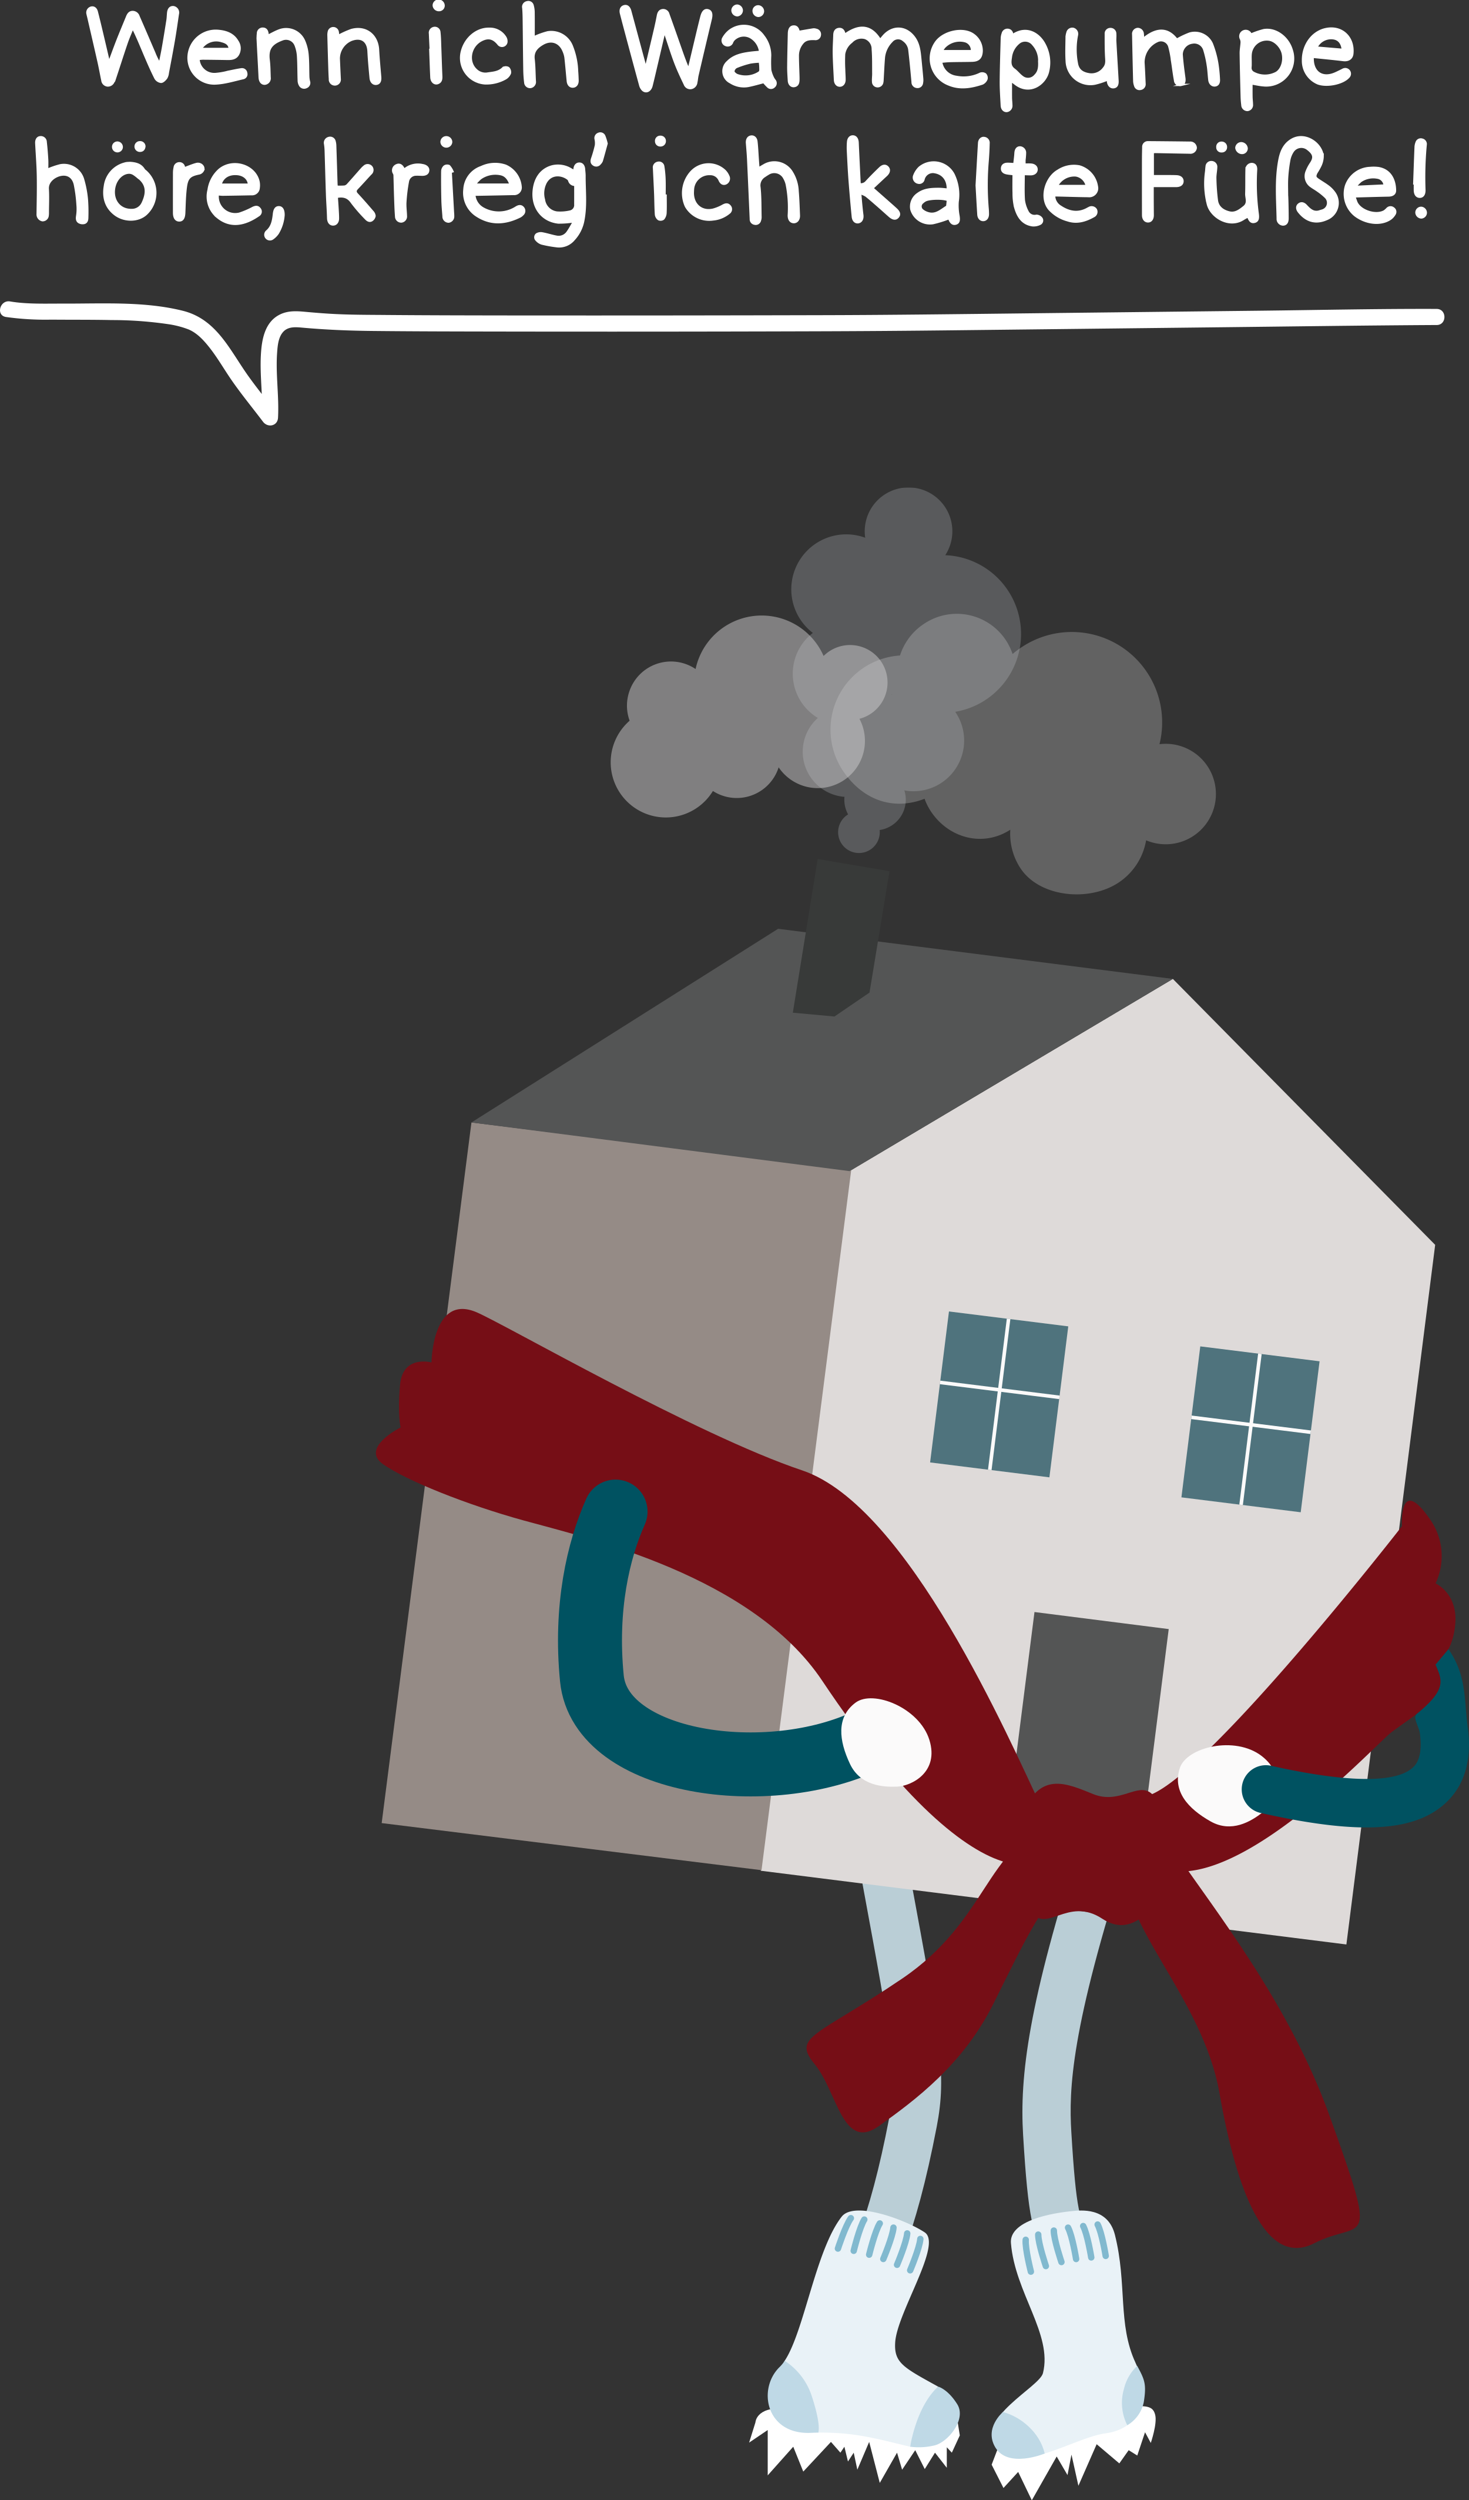 <svg xmlns="http://www.w3.org/2000/svg" xmlns:xlink="http://www.w3.org/1999/xlink" width="459.272" height="781.391" viewBox="0 0 459.272 781.391">
  <rect x="0" y="0" width="459.272" height="781.391" fill="#333333" stroke="none"/>
  <defs>
    <clipPath id="clip-path">
      <rect id="Rechteck_636" data-name="Rechteck 636" width="341.757" height="629.021" fill="none"/>
    </clipPath>
    <clipPath id="clip-path-2">
      <rect id="Rechteck_617" data-name="Rechteck 617" width="341.757" height="629.023" fill="none"/>
    </clipPath>
    <clipPath id="clip-path-3">
      <path id="Pfad_869" data-name="Pfad 869" d="M353.045,695.349c-16.68,51.636-19.364,74.392-18.263,92.674,1.617,26.853,3.067,30.865,7.408,39.5A121.89,121.89,0,0,1,350,846.712a7.552,7.552,0,1,0,14.348-4.719,136.743,136.743,0,0,0-8.662-21.253c-3.143-6.251-4.319-8.591-5.826-33.625-.8-13.362-.178-32.215,17.559-87.123a7.552,7.552,0,1,0-14.373-4.643" transform="translate(-334.566 -690.117)" fill="none"/>
    </clipPath>
    <linearGradient id="linear-gradient" x1="-5.747" y1="1.311" x2="-5.73" y2="1.311" gradientUnits="objectBoundingBox">
      <stop offset="0" stop-color="#e05017"/>
      <stop offset="0.142" stop-color="#e05017"/>
      <stop offset="0.264" stop-color="#df5119"/>
      <stop offset="0.339" stop-color="#dd5721"/>
      <stop offset="0.401" stop-color="#da6030"/>
      <stop offset="0.455" stop-color="#d66e44"/>
      <stop offset="0.505" stop-color="#d17f5f"/>
      <stop offset="0.552" stop-color="#cb957f"/>
      <stop offset="0.596" stop-color="#c3aea6"/>
      <stop offset="0.637" stop-color="#bacbd2"/>
      <stop offset="0.641" stop-color="#baced6"/>
      <stop offset="1" stop-color="#baced6"/>
    </linearGradient>
    <clipPath id="clip-path-5">
      <path id="Pfad_879" data-name="Pfad 879" d="M242.844,700.043a7.553,7.553,0,0,0-6.056,8.8l.915,4.953c9.247,50.064,10.914,59.086,8.293,72.714-6.273,32.609-12.376,44.881-22.489,65.212-2.131,4.284-4.334,8.713-6.776,13.8a7.552,7.552,0,1,0,13.616,6.539c2.4-4.991,4.577-9.374,6.684-13.611,10.319-20.745,17.135-34.45,23.8-69.085,3.16-16.424,1.19-27.085-8.272-78.31l-.914-4.951a7.548,7.548,0,0,0-8.8-6.056" transform="translate(-215.984 -699.917)" fill="none"/>
    </clipPath>
    <linearGradient id="linear-gradient-2" x1="-2.638" y1="1.169" x2="-2.626" y2="1.169" gradientUnits="objectBoundingBox">
      <stop offset="0" stop-color="#e05017"/>
      <stop offset="0.21" stop-color="#e05017"/>
      <stop offset="0.272" stop-color="#df521b"/>
      <stop offset="0.334" stop-color="#dc5a27"/>
      <stop offset="0.397" stop-color="#d8673b"/>
      <stop offset="0.46" stop-color="#d37a57"/>
      <stop offset="0.523" stop-color="#cb927c"/>
      <stop offset="0.585" stop-color="#c3afa8"/>
      <stop offset="0.641" stop-color="#baced6"/>
      <stop offset="1" stop-color="#baced6"/>
    </linearGradient>
    <clipPath id="clip-path-7">
      <rect id="Rechteck_625" data-name="Rechteck 625" width="47.563" height="37.596" transform="translate(0 47.197) rotate(-82.883)" fill="none"/>
    </clipPath>
    <clipPath id="clip-path-9">
      <rect id="Rechteck_627" data-name="Rechteck 627" width="71.831" height="114.193" fill="none"/>
    </clipPath>
    <clipPath id="clip-path-10">
      <rect id="Rechteck_628" data-name="Rechteck 628" width="86.559" height="63.117" fill="none"/>
    </clipPath>
    <clipPath id="clip-path-11">
      <rect id="Rechteck_629" data-name="Rechteck 629" width="120.647" height="87.625" fill="none"/>
    </clipPath>
    <clipPath id="clip-path-12">
      <rect id="Rechteck_634" data-name="Rechteck 634" width="47.563" height="37.596" transform="matrix(0.124, -0.992, 0.992, 0.124, 0, 47.197)" fill="none"/>
    </clipPath>
    <clipPath id="clip-path-14">
      <rect id="Rechteck_705" data-name="Rechteck 705" width="451.582" height="132.961" fill="none"/>
    </clipPath>
  </defs>
  <g id="Gruppe_3899" data-name="Gruppe 3899" transform="translate(-278 -1570.438)">
    <g id="Gruppe_3742" data-name="Gruppe 3742" transform="translate(395.515 1722.809)">
      <g id="Gruppe_3741" data-name="Gruppe 3741" transform="translate(0)" clip-path="url(#clip-path)">
        <g id="Gruppe_3715" data-name="Gruppe 3715" transform="translate(0 -0.002)">
          <g id="Gruppe_3714" data-name="Gruppe 3714" clip-path="url(#clip-path-2)">
            <path id="Pfad_867" data-name="Pfad 867" d="M360.427,992.431c6.889-.492,8.661-.2,9.349,2.559s-1.378,8.759-1.378,8.759l-1.8-3.346-2.429,7.283-2.687-1.673-2.923,4.133-7.086-6-5.708,12.991-2.165-9.743-1.243,6.4-3.382-5.806-7.775,13.68-4.264-8.858-4.594,5.019-3.7-7.283,3.8-9.94,21.16-8.67Z" transform="translate(-126.127 -392.638)" fill="#fff"/>
            <path id="Pfad_868" data-name="Pfad 868" d="M203.972,993.7c-8.661-.59-8.858,4.33-8.858,4.33l-1.968,6.3,5.814-3.937v14.172l7.982-8.951,3.132,7.77,8.66-9.276,2.953,3.366,1.246-1.86,1.116,4.62,1.8-2.76,1.131,5.319,3.7-8.686,3.313,12.819,5.4-9.452,1.588,5.319,4.1-6.1,2.975,5.905,3.2-5.122,3.693,4.728v-6.42l1.574,1.692,2.493-5.4-.918-5.772Z" transform="translate(-76.454 -393.321)" fill="#fff"/>
          </g>
        </g>
        <g id="Gruppe_3717" data-name="Gruppe 3717" transform="translate(202.134 416.945)">
          <g id="Gruppe_3716" data-name="Gruppe 3716" clip-path="url(#clip-path-3)">
            <rect id="Rechteck_618" data-name="Rechteck 618" width="35.019" height="161.789" transform="translate(-0.885 0)" fill="url(#linear-gradient)"/>
          </g>
        </g>
        <g id="Gruppe_3719" data-name="Gruppe 3719" transform="translate(0 -0.002)">
          <g id="Gruppe_3718" data-name="Gruppe 3718" clip-path="url(#clip-path-2)">
            <path id="Pfad_870" data-name="Pfad 870" d="M343.662,891.463c-9.655,1.014-19.4,3.969-18.913,9.978,1.249,15.538,13.078,28.466,10.015,40.644-1.121,4.457-21.439,14.111-14.487,23.142s24-2.984,34.054-4.323,14.945-10.015,9.348-22.1-2.554-24.559-6.417-39.927c-2.194-8.729-10.7-7.716-13.6-7.412" transform="translate(-126.204 -352.791)" fill="#e9f2f7"/>
            <path id="Pfad_871" data-name="Pfad 871" d="M322.175,995.493c5.615,1.491,11.514,6.356,13.057,12.976,0,0-11.457,4.79-15.454-1.935-3.574-6.013,2.4-11.041,2.4-11.041" transform="translate(-126.128 -394.048)" fill="#bfd9e6"/>
            <path id="Pfad_872" data-name="Pfad 872" d="M390.862,971.653a14.366,14.366,0,0,0-4.157,7.237,15.425,15.425,0,0,0,1.057,11.3,10.907,10.907,0,0,0,5.152-7.219c.908-5.676.246-7.063-2.051-11.323" transform="translate(-152.837 -384.611)" fill="#bfd9e6"/>
            <path id="Pfad_873" data-name="Pfad 873" d="M373.495,898.516c1.33,2.487,2.525,9.806,2.525,9.806" transform="translate(-147.842 -355.661)" fill="none" stroke="#81b9cf" stroke-linecap="round" stroke-miterlimit="10" stroke-width="2"/>
            <path id="Pfad_874" data-name="Pfad 874" d="M366.016,899.3c1.33,2.487,2.525,9.806,2.525,9.806" transform="translate(-144.882 -355.97)" fill="none" stroke="#81b9cf" stroke-linecap="round" stroke-miterlimit="10" stroke-width="2"/>
            <path id="Pfad_875" data-name="Pfad 875" d="M358.184,900.121c1.33,2.487,2.525,9.806,2.525,9.806" transform="translate(-141.781 -356.297)" fill="none" stroke="#81b9cf" stroke-linecap="round" stroke-miterlimit="10" stroke-width="2"/>
            <path id="Pfad_876" data-name="Pfad 876" d="M336.27,906.4c-.236,2.744,1.609,9.957,1.609,9.957" transform="translate(-133.099 -358.78)" fill="none" stroke="#81b9cf" stroke-linecap="round" stroke-miterlimit="10" stroke-width="2"/>
            <path id="Pfad_877" data-name="Pfad 877" d="M342.757,903.723c-.019,2.757,2.384,9.835,2.384,9.835" transform="translate(-135.675 -357.722)" fill="none" stroke="#81b9cf" stroke-linecap="round" stroke-miterlimit="10" stroke-width="2"/>
            <path id="Pfad_878" data-name="Pfad 878" d="M350.823,901.636c-.019,2.757,2.384,9.835,2.384,9.835" transform="translate(-138.868 -356.896)" fill="none" stroke="#81b9cf" stroke-linecap="round" stroke-miterlimit="10" stroke-width="2"/>
          </g>
        </g>
        <g id="Gruppe_3721" data-name="Gruppe 3721" transform="translate(130.49 422.866)">
          <g id="Gruppe_3720" data-name="Gruppe 3720" clip-path="url(#clip-path-5)">
            <rect id="Rechteck_620" data-name="Rechteck 620" width="49.062" height="176.425" transform="translate(-1.059 -0.001)" fill="url(#linear-gradient-2)"/>
          </g>
        </g>
        <g id="Gruppe_3723" data-name="Gruppe 3723" transform="translate(0 -0.002)">
          <g id="Gruppe_3722" data-name="Gruppe 3722" clip-path="url(#clip-path-2)">
            <path id="Pfad_880" data-name="Pfad 880" d="M257.852,946.3c-10.776-5.956-13.838-7.373-13.42-13.845.607-9.385,14.846-30.611,9.223-34.361S231.7,888.08,227.7,893.189c-8.137,10.407-11.694,35.839-17.828,45.045-3.182,7.573-3.178,8.054-1.079,13.032,1.914,4.539,2.288,4.512,11.589,9.411,11.324-.1,17.573,1.74,28.73,4.412.554-2.789,2.505-6.356,4.393-10.294a68.228,68.228,0,0,1,4.343-8.493" transform="translate(-82.07 -352.791)" fill="#e9f2f7"/>
            <path id="Pfad_881" data-name="Pfad 881" d="M279.666,905.97c-.219,2.815-3.177,9.8-3.177,9.8" transform="translate(-109.444 -358.612)" fill="none" stroke="#81b9cf" stroke-linecap="round" stroke-miterlimit="10" stroke-width="2"/>
            <path id="Pfad_882" data-name="Pfad 882" d="M272.876,903.106c-.219,2.815-3.177,9.805-3.177,9.805" transform="translate(-106.756 -357.478)" fill="none" stroke="#81b9cf" stroke-linecap="round" stroke-miterlimit="10" stroke-width="2"/>
            <path id="Pfad_883" data-name="Pfad 883" d="M265.761,900.112c-.219,2.815-3.177,9.8-3.177,9.8" transform="translate(-103.94 -356.293)" fill="none" stroke="#81b9cf" stroke-linecap="round" stroke-miterlimit="10" stroke-width="2"/>
            <path id="Pfad_884" data-name="Pfad 884" d="M243.146,895.223c-1.692,2.3-4.039,9.5-4.039,9.5" transform="translate(-94.647 -354.358)" fill="none" stroke="#81b9cf" stroke-linecap="round" stroke-miterlimit="10" stroke-width="2"/>
            <path id="Pfad_885" data-name="Pfad 885" d="M250.583,895.95c-1.514,2.41-3.312,9.762-3.312,9.762" transform="translate(-97.878 -354.646)" fill="none" stroke="#81b9cf" stroke-linecap="round" stroke-miterlimit="10" stroke-width="2"/>
            <path id="Pfad_886" data-name="Pfad 886" d="M258.583,897.947c-1.514,2.41-3.312,9.762-3.312,9.762" transform="translate(-101.045 -355.436)" fill="none" stroke="#81b9cf" stroke-linecap="round" stroke-miterlimit="10" stroke-width="2"/>
            <path id="Pfad_887" data-name="Pfad 887" d="M285.225,982.36s3.012.735,5.981,5.505-2.937,11.88-7.111,12.871a21.176,21.176,0,0,1-7.606.411s1.8-12.412,8.736-18.787" transform="translate(-109.444 -388.85)" fill="#bfd9e6"/>
            <path id="Pfad_888" data-name="Pfad 888" d="M216.452,979.76a20.808,20.808,0,0,0-8.382-10.753,11.489,11.489,0,0,1-1.539,1.9c-7.128,6.9-4.272,21.361,9.876,20.607.728-.039,1.452-.056,2.173-.062.7-2.548-1.164-8.81-2.128-11.69" transform="translate(-80.264 -383.564)" fill="#bfd9e6"/>
            <path id="Pfad_889" data-name="Pfad 889" d="M226.922,314.246l101.085-60.07,82.01,83.11L382.26,555.935,199.165,532.894Z" transform="translate(-78.836 -100.609)" fill="#dedad9"/>
            <rect id="Rechteck_621" data-name="Rechteck 621" width="47.563" height="37.596" transform="matrix(0.124, -0.992, 0.992, 0.124, 173.276, 304.676)" fill="#4f737d"/>
          </g>
        </g>
        <g id="Gruppe_3725" data-name="Gruppe 3725" transform="translate(173.275 257.477)">
          <g id="Gruppe_3724" data-name="Gruppe 3724" clip-path="url(#clip-path-7)">
            <rect id="Rechteck_623" data-name="Rechteck 623" width="62.607" height="1.119" transform="translate(16.601 61.511) rotate(-82.898)" fill="#fbfafa"/>
            <rect id="Rechteck_624" data-name="Rechteck 624" width="1.119" height="43.896" transform="matrix(0.124, -0.992, 0.992, 0.124, 0.286, 22.404)" fill="#fbfafa"/>
          </g>
        </g>
        <g id="Gruppe_3736" data-name="Gruppe 3736" transform="translate(0 -0.002)">
          <g id="Gruppe_3735" data-name="Gruppe 3735" clip-path="url(#clip-path-2)">
            <rect id="Rechteck_626" data-name="Rechteck 626" width="90.922" height="42.308" transform="matrix(0.126, -0.992, 0.992, 0.126, 194.451, 441.625)" fill="#545555"/>
            <path id="Pfad_890" data-name="Pfad 890" d="M3,547.395,121.75,562.113l28.068-218.966L31.065,328.429Z" transform="translate(-1.186 -130.001)" fill="#958b86"/>
            <path id="Pfad_891" data-name="Pfad 891" d="M145.335,228.245l123.411,15.667-101.085,60.07L49.453,288.773Z" transform="translate(-19.575 -90.345)" fill="#545555"/>
            <path id="Pfad_892" data-name="Pfad 892" d="M239.738,233.891l-10.96,7.48-13.016-1.191,7.771-48.035,22.457,3.814Z" transform="translate(-85.406 -76.055)" fill="#383a39"/>
            <g id="Gruppe_3728" data-name="Gruppe 3728" transform="translate(129.881 0.002)" opacity="0.61">
              <g id="Gruppe_3727" data-name="Gruppe 3727">
                <g id="Gruppe_3726" data-name="Gruppe 3726" clip-path="url(#clip-path-9)">
                  <path id="Pfad_893" data-name="Pfad 893" d="M215.555,56.186A16.1,16.1,0,0,0,223.273,72a14.151,14.151,0,0,0,7.689,24.6c.211.026.421.03.631.047a9.554,9.554,0,0,0,1.137,5.5,6.513,6.513,0,1,0,9.871,4.886,9.588,9.588,0,0,0,7.713-12.4c.291.053.576.117.872.154a15.846,15.846,0,0,0,15.038-24.7,24.653,24.653,0,0,0-1.019-48.778c-.7-.088-1.4-.138-2.1-.166a13.7,13.7,0,1,0-25.027-5.457A17.169,17.169,0,0,0,221.705,45.43a16.051,16.051,0,0,0-6.15,10.757m30.825,8.531c-.051.024-.1.045-.155.069.022-.048.038-.1.059-.15l.1.08" transform="translate(-214.976 0.002)" fill="#707375"/>
                </g>
              </g>
            </g>
            <g id="Gruppe_3731" data-name="Gruppe 3731" transform="translate(73.41 39.992)" opacity="0.49">
              <g id="Gruppe_3730" data-name="Gruppe 3730">
                <g id="Gruppe_3729" data-name="Gruppe 3729" clip-path="url(#clip-path-10)">
                  <path id="Pfad_894" data-name="Pfad 894" d="M127.391,89.758a13.74,13.74,0,0,1,20.659-6.842,21.134,21.134,0,0,1,40.023-4.077,11.715,11.715,0,1,1,11.208,19.635,14.754,14.754,0,0,1-25.272,15.153c-.043.135-.074.272-.121.407a13.749,13.749,0,0,1-20.421,7,17.236,17.236,0,1,1-26.038-21.964,13.731,13.731,0,0,1-.037-9.313" transform="translate(-121.506 -66.189)" fill="#d0cfd0"/>
                </g>
              </g>
            </g>
            <g id="Gruppe_3734" data-name="Gruppe 3734" transform="translate(142.093 39.516)" opacity="0.3">
              <g id="Gruppe_3733" data-name="Gruppe 3733">
                <g id="Gruppe_3732" data-name="Gruppe 3732" clip-path="url(#clip-path-11)">
                  <path id="Pfad_895" data-name="Pfad 895" d="M264.562,68.414a18.375,18.375,0,0,1,27.594,9.5,28.857,28.857,0,0,1,2.956-2.212,28.248,28.248,0,0,1,42.974,30.394,15.7,15.7,0,1,1-4.179,30.037,19.855,19.855,0,0,1-8.767,13.319c-9.206,5.981-24.629,4.485-30.577-4.668a19.574,19.574,0,0,1-3.116-11.963c-.157.109.162-.105,0,0-8.594,5.583-19.394,2.65-24.945-5.894a18.346,18.346,0,0,1-1.86-3.774c-10.016,3.9-19.691.228-25.746-9.091a23.216,23.216,0,0,1,18.066-35.687,18.546,18.546,0,0,1,7.6-9.957" transform="translate(-235.189 -65.402)" fill="#d0cfd0"/>
                </g>
              </g>
            </g>
            <rect id="Rechteck_630" data-name="Rechteck 630" width="47.563" height="37.596" transform="matrix(0.124, -0.992, 0.992, 0.124, 251.847, 315.592)" fill="#4f737d"/>
          </g>
        </g>
        <g id="Gruppe_3738" data-name="Gruppe 3738" transform="translate(251.847 268.394)">
          <g id="Gruppe_3737" data-name="Gruppe 3737" clip-path="url(#clip-path-12)">
            <rect id="Rechteck_632" data-name="Rechteck 632" width="62.607" height="1.119" transform="translate(16.601 61.511) rotate(-82.898)" fill="#fbfafa"/>
            <rect id="Rechteck_633" data-name="Rechteck 633" width="1.119" height="43.896" transform="matrix(0.124, -0.992, 0.992, 0.124, 0.287, 22.392)" fill="#fbfafa"/>
          </g>
        </g>
        <g id="Gruppe_3740" data-name="Gruppe 3740" transform="translate(0 -0.002)">
          <g id="Gruppe_3739" data-name="Gruppe 3739" clip-path="url(#clip-path-2)">
            <path id="Pfad_896" data-name="Pfad 896" d="M31.4,425.9c-13.789-5.809-14.014,15.72-14.014,15.72s-9-2.473-9.83,7,.181,13.306.181,13.306S-5.1,468.312,2.3,473.468s26.174,12.645,43.829,17.518c20.257,5.593,71.5,17.253,93.458,50.171,50.472,75.652,79.229,62.026,68.8,40.1s-41.942-94.782-75.1-105.9S40.17,429.6,31.4,425.9" transform="translate(0 -168.191)" fill="#760e16"/>
            <path id="Pfad_897" data-name="Pfad 897" d="M395.814,616.072c18.9-7.09,78.811-84.034,78.811-84.034s-1.029-16.144,8.582-2.375a19.984,19.984,0,0,1,1.91,20.273s6.942,3.086,6.163,12.6c-.79,9.645-6.163,12.794-6.163,12.794,8.669,6.843-5.256,14.763-13.719,21.061-4.616,3.435-43.371,45.821-68.027,43.509s-11.06-17.527-11.06-17.527Z" transform="translate(-153.81 -207.456)" fill="#760e16"/>
            <path id="Pfad_898" data-name="Pfad 898" d="M403.285,701.16c11.988,17.683,35.323,46.846,47.952,81.935,15.745,43.747,10.443,32.189-4.777,39.975s-24.284-16.655-29.576-46.862-31.507-52.6-29.974-73.41,16.375-1.639,16.375-1.639" transform="translate(-153.127 -274.352)" fill="#760e16"/>
            <path id="Pfad_899" data-name="Pfad 899" d="M198.042,600.959c-31.379,15.179-84,7.789-86.651-19.123-2.177-22.069,1.976-39.986,7.4-52.116" transform="translate(-43.859 -209.679)" fill="none" stroke="#005261" stroke-linecap="round" stroke-miterlimit="10" stroke-width="20"/>
            <path id="Pfad_900" data-name="Pfad 900" d="M245.32,627.646c5.5-4.1,19.931,1.571,23.065,11.679s-5.648,14.4-10.079,14.586-11.526-.272-14.753-7.1c-3.46-7.317-4.354-14.612,1.767-19.169" transform="translate(-95.331 -247.91)" fill="#fbfafa"/>
            <path id="Pfad_901" data-name="Pfad 901" d="M415.632,657.7c2.132-6.521,17.187-10.215,25.577-3.766s3.7,15.023.182,17.729-9.573,6.427-16.145,2.714c-7.047-3.981-11.985-9.424-9.614-16.677" transform="translate(-164.283 -257.515)" fill="#fbfafa"/>
            <path id="Pfad_902" data-name="Pfad 902" d="M487.032,656.6c-8.8,0-19.668-1.52-33.112-4.534a7.552,7.552,0,0,1,3.3-14.739c16.466,3.692,37.516,6.788,44.289.573.809-.743,3.271-3,2.226-10.71-.3-2.217-2.363-4.926-.895-6.128,9.542-7.805,7.757-10.6,5.8-15.344l4.038-4.836h0c5.736,8.334,4.816,15.392,6.021,24.279,1.4,10.3-.952,18.335-6.981,23.867-5.52,5.065-13.4,7.57-24.694,7.57" transform="translate(-177.341 -237.848)" fill="#005261"/>
            <path id="Pfad_903" data-name="Pfad 903" d="M334.073,678.624c5.492-11.754,13.26-8.243,21.532-4.891s13.907-3.8,18.177-.219,11.525,18.608,7.374,25.193S369.5,719.975,358.474,712.7s-17.688,5.328-22.628-2.723-5.068-24.3-1.773-31.349" transform="translate(-131.349 -265.405)" fill="#760e16"/>
            <path id="Pfad_904" data-name="Pfad 904" d="M299.255,692.558C279.094,698.9,279.528,722,252.73,740.143s-34.514,18-27.348,26.711,8.722,27.479,20.13,19.331,26.322-19.218,35.8-38.26,15.364-31.456,21.067-34.966-3.122-20.4-3.122-20.4" transform="translate(-88.212 -274.136)" fill="#760e16"/>
          </g>
        </g>
      </g>
    </g>
    <g id="Gruppe_3816" data-name="Gruppe 3816" transform="translate(278 1570.438)">
      <g id="Gruppe_3815" data-name="Gruppe 3815" transform="translate(0 0)" clip-path="url(#clip-path-14)">
        <path id="Pfad_1118" data-name="Pfad 1118" d="M1.82,191.982a88.1,88.1,0,0,0,14.191.835c6.279.056,12.56,0,18.838.133a121.761,121.761,0,0,1,17.64,1.269,29.245,29.245,0,0,1,6.444,1.652c2.676,1.124,4.728,3.365,6.5,5.6,2.546,3.211,4.576,6.792,6.9,10.16,3.106,4.507,6.6,8.733,9.9,13.1,1.475,1.948,4.551,1.383,4.69-1.27.355-6.764-.77-13.52-.286-20.279.154-2.154.354-4.792,1.862-6.5,1.564-1.768,3.935-1.548,6.07-1.356,7.237.65,14.443.951,21.7,1.028,13.038.14,26.077.16,39.115.182q48.659.084,97.319-.069,23.411-.058,46.816-.335,42.3-.475,84.6-.961c21.026-.237,42.053-.534,63.081-.663.652,0,1.3-.009,1.957-.007,3.239.012,3.243-5.021,0-5.033-18.541-.07-37.1.357-55.636.564q-43.778.489-87.556.994c-15.768.178-31.532.349-47.3.392q-48.139.131-96.278.095c-14.05-.017-28.1-.037-42.151-.155-5.055-.042-10.122-.038-15.173-.279-3.213-.153-6.42-.408-9.623-.705-2.715-.252-5.361-.406-7.886.821-4.831,2.347-5.745,7.949-6,12.78-.34,6.5.675,12.981.335,19.481l4.689-1.27c-2.971-3.925-6.09-7.74-8.952-11.747-2.3-3.226-4.309-6.649-6.619-9.87-3.664-5.108-7.7-8.988-13.878-10.527-11.976-2.983-25.01-2.2-37.246-2.235-5.47-.018-11.519.223-16.721-.676-3.168-.547-4.528,4.3-1.338,4.854" transform="translate(0 -92.922)" fill="#fff"/>
        <path id="Pfad_1119" data-name="Pfad 1119" d="M393.412,23.131c1-4.253,1.949-8.218,2.873-12.188q.485-2.088.884-4.195c.169-.883.518-1.615,1.49-1.727a1.653,1.653,0,0,1,1.786,1.263q1.833,5.1,3.616,10.215c.838,2.388,1.654,4.784,2.723,7.149q1.325-5.583,2.652-11.167c.433-1.809.869-3.617,1.334-5.418.414-1.6,1.088-2.241,2.035-2.009,1.014.248,1.276,1.189.894,2.784q-2.1,8.767-4.14,17.547c-.171.73-.205,1.493-.374,2.224a1.986,1.986,0,0,1-1.528,1.754,1.792,1.792,0,0,1-2.036-1.081c-1.073-2.257-2.153-4.52-3.04-6.854-1.1-2.906-2.018-5.885-3.017-8.832-.078-.23-.179-.451-.368-.922-.784,3.347-1.51,6.454-2.241,9.56-.581,2.473-1.145,4.95-1.762,7.414-.4,1.6-1.735,2.23-2.75,1.292a3.215,3.215,0,0,1-.81-1.472q-2.544-9.316-5.026-18.649c-.333-1.244-.652-2.491-.971-3.738-.3-1.17.064-2.015.974-2.283.892-.262,1.6.29,1.929,1.52q2.266,8.391,4.53,16.782c.064.239.155.47.341,1.029" transform="translate(-191.487 -1.856)" fill="#fff"/>
        <path id="Pfad_1120" data-name="Pfad 1120" d="M393.412,23.131c1-4.253,1.949-8.218,2.873-12.188q.485-2.088.884-4.195c.169-.883.518-1.615,1.49-1.727a1.653,1.653,0,0,1,1.786,1.263q1.833,5.1,3.616,10.215c.838,2.388,1.654,4.784,2.723,7.149q1.325-5.583,2.652-11.167c.433-1.809.869-3.617,1.334-5.418.414-1.6,1.088-2.241,2.035-2.009,1.014.248,1.276,1.189.894,2.784q-2.1,8.767-4.14,17.547c-.171.73-.205,1.493-.374,2.224a1.986,1.986,0,0,1-1.528,1.754,1.792,1.792,0,0,1-2.036-1.081c-1.073-2.257-2.153-4.52-3.04-6.854-1.1-2.906-2.018-5.885-3.017-8.832-.078-.23-.179-.451-.368-.922-.784,3.347-1.51,6.454-2.241,9.56-.581,2.473-1.145,4.95-1.762,7.414-.4,1.6-1.735,2.23-2.75,1.292a3.215,3.215,0,0,1-.81-1.472q-2.544-9.316-5.026-18.649c-.333-1.244-.652-2.491-.971-3.738-.3-1.17.064-2.015.974-2.283.892-.262,1.6.29,1.929,1.52q2.266,8.391,4.53,16.782C393.135,22.34,393.226,22.572,393.412,23.131Z" transform="translate(-191.487 -1.856)" fill="none" stroke="#fff" stroke-miterlimit="10" stroke-width="0.7"/>
        <path id="Pfad_1121" data-name="Pfad 1121" d="M61.054,21.85c.854-2.288,1.711-4.672,2.635-7.029.965-2.464,2-4.9,3-7.353.326-.8.748-1.509,1.729-1.538a1.963,1.963,0,0,1,1.871,1.387c1.637,3.734,3.241,7.483,4.85,11.23a25.624,25.624,0,0,0,1.77,3.628c.339-1.7.71-3.392,1.007-5.1.5-2.854.963-5.715,1.415-8.577.121-.777.127-1.571.212-2.354.133-1.231.782-1.855,1.743-1.707a1.73,1.73,0,0,1,1.3,2.141c-.4,2.726-.786,5.455-1.251,8.17-.587,3.421-1.242,6.831-1.887,10.242a3.837,3.837,0,0,1-.518,1.616c-.41.523-1.064,1.189-1.606,1.185a2.37,2.37,0,0,1-1.738-1.12c-1.181-2.326-2.225-4.724-3.25-7.125-1.234-2.892-2.4-5.813-3.866-8.73-.638,1.595-1.343,3.166-1.9,4.789-1.158,3.379-2.232,6.787-3.355,10.178a17.3,17.3,0,0,1-.753,1.888,1.882,1.882,0,0,1-1.841,1.253,1.808,1.808,0,0,1-1.65-1.605c-.405-1.888-.734-3.792-1.158-5.675-1.052-4.674-2.141-9.339-3.215-14.008-.08-.348-.182-.693-.248-1.043A1.619,1.619,0,0,1,55.47,4.569c.815-.2,1.506.269,1.772,1.3.525,2.044,1.02,4.1,1.506,6.149.782,3.3,1.547,6.594,2.306,9.828" transform="translate(-26.972 -2.195)" fill="#fff"/>
        <path id="Pfad_1122" data-name="Pfad 1122" d="M61.054,21.85c.854-2.288,1.711-4.672,2.635-7.029.965-2.464,2-4.9,3-7.353.326-.8.748-1.509,1.729-1.538a1.963,1.963,0,0,1,1.871,1.387c1.637,3.734,3.241,7.483,4.85,11.23a25.624,25.624,0,0,0,1.77,3.628c.339-1.7.71-3.392,1.007-5.1.5-2.854.963-5.715,1.415-8.577.121-.777.127-1.571.212-2.354.133-1.231.782-1.855,1.743-1.707a1.73,1.73,0,0,1,1.3,2.141c-.4,2.726-.786,5.455-1.251,8.17-.587,3.421-1.242,6.831-1.887,10.242a3.837,3.837,0,0,1-.518,1.616c-.41.523-1.064,1.189-1.606,1.185a2.37,2.37,0,0,1-1.738-1.12c-1.181-2.326-2.225-4.724-3.25-7.125-1.234-2.892-2.4-5.813-3.866-8.73-.638,1.595-1.343,3.166-1.9,4.789-1.158,3.379-2.232,6.787-3.355,10.178a17.3,17.3,0,0,1-.753,1.888,1.882,1.882,0,0,1-1.841,1.253,1.808,1.808,0,0,1-1.65-1.605c-.405-1.888-.734-3.792-1.158-5.675-1.052-4.674-2.141-9.339-3.215-14.008-.08-.348-.182-.693-.248-1.043A1.619,1.619,0,0,1,55.47,4.569c.815-.2,1.506.269,1.772,1.3.525,2.044,1.02,4.1,1.506,6.149C59.531,15.317,60.3,18.616,61.054,21.85Z" transform="translate(-26.972 -2.195)" fill="none" stroke="#fff" stroke-miterlimit="10" stroke-width="0.7"/>
        <path id="Pfad_1123" data-name="Pfad 1123" d="M521.347,19.432c4.712-3.4,8.329-2.853,11.066,1.664.324-.392.632-.77.946-1.142,2.9-3.434,7.244-3.212,9.826.5,1.371,1.971,1.572,4.264,1.8,6.549.2,2.032.4,4.064.572,6.1a5.016,5.016,0,0,1-.083,1.481,1.38,1.38,0,0,1-1.585,1.147,1.479,1.479,0,0,1-1.342-1.548c-.3-3.313-.617-6.626-1-9.931a4.258,4.258,0,0,0-1.791-3.067,2.59,2.59,0,0,0-3.756.286,8.425,8.425,0,0,0-2.436,5.369c-.175,2.216-.266,4.438-.4,6.657a3.914,3.914,0,0,1-.078.747,1.456,1.456,0,0,1-1.494,1.287,1.406,1.406,0,0,1-1.394-1.391c-.068-.851.069-1.716.06-2.575-.026-2.54.036-5.089-.167-7.616a3.62,3.62,0,0,0-2.413-3.508,4.237,4.237,0,0,0-4.235,1.23,5.987,5.987,0,0,0-2.291,3.779,46.3,46.3,0,0,0,.015,4.794c.021,1.076.11,2.151.113,3.226,0,1.126-.64,1.879-1.513,1.868-.832-.011-1.432-.726-1.483-1.791-.132-2.758-.314-5.516-.366-8.276-.036-1.932.117-3.867.171-5.8.027-.972.406-1.74,1.418-1.856.966-.11,1.5.518,1.7,1.439a3.279,3.279,0,0,0,.139.375" transform="translate(-257.238 -8.562)" fill="#fff"/>
        <path id="Pfad_1124" data-name="Pfad 1124" d="M521.347,19.432c4.712-3.4,8.329-2.853,11.066,1.664.324-.392.632-.77.946-1.142,2.9-3.434,7.244-3.212,9.826.5,1.371,1.971,1.572,4.264,1.8,6.549.2,2.032.4,4.064.572,6.1a5.016,5.016,0,0,1-.083,1.481,1.38,1.38,0,0,1-1.585,1.147,1.479,1.479,0,0,1-1.342-1.548c-.3-3.313-.617-6.626-1-9.931a4.258,4.258,0,0,0-1.791-3.067,2.59,2.59,0,0,0-3.756.286,8.425,8.425,0,0,0-2.436,5.369c-.175,2.216-.266,4.438-.4,6.657a3.914,3.914,0,0,1-.078.747,1.456,1.456,0,0,1-1.494,1.287,1.406,1.406,0,0,1-1.394-1.391c-.068-.851.069-1.716.06-2.575-.026-2.54.036-5.089-.167-7.616a3.62,3.62,0,0,0-2.413-3.508,4.237,4.237,0,0,0-4.235,1.23,5.987,5.987,0,0,0-2.291,3.779,46.3,46.3,0,0,0,.015,4.794c.021,1.076.11,2.151.113,3.226,0,1.126-.64,1.879-1.513,1.868-.832-.011-1.432-.726-1.483-1.791-.132-2.758-.314-5.516-.366-8.276-.036-1.932.117-3.867.171-5.8.027-.972.406-1.74,1.418-1.856.966-.11,1.5.518,1.7,1.439A3.279,3.279,0,0,0,521.347,19.432Z" transform="translate(-257.238 -8.562)" fill="none" stroke="#fff" stroke-miterlimit="10" stroke-width="0.7"/>
        <path id="Pfad_1125" data-name="Pfad 1125" d="M796.519,110.572c0,1.237-.494,1.892-1.4,1.92a1.744,1.744,0,0,1-1.69-1.867c-.13-6.15-.645-12.309.552-18.425.494-2.523,1.414-4.716,3.708-6.136,4.123-2.552,9.317.9,9.806,4.944a7.21,7.21,0,0,1-.7,3.071,20.459,20.459,0,0,1-1.215,2.145c-.614,1.2-.5,1.574.607,2.315,1.042.7,2.131,1.33,3.126,2.087a9.008,9.008,0,0,1,1.728,1.754,5.442,5.442,0,0,1-2.361,8.432c-3.854,1.676-6.725.134-8.653-2.34-.689-.884-.642-1.76.036-2.293.7-.553,1.506-.4,2.261.423,1.834,2.007,2.932,2.33,5.084,1.493a2.489,2.489,0,0,0,1.058-4.129,19.289,19.289,0,0,0-2.572-2.092c-.63-.47-1.344-.828-1.971-1.3a3.829,3.829,0,0,1-1.407-4.754,12.667,12.667,0,0,1,1.3-2.46c1.176-1.776,1.017-2.923-1-4.462a3.206,3.206,0,0,0-4.657.712,7.394,7.394,0,0,0-1.105,2.747,45.731,45.731,0,0,0-.672,5.54c-.11,1.821-.024,3.654-.024,5.482.055,0,.172,4.8.164,7.2" transform="translate(-393.969 -42.312)" fill="#fff"/>
        <path id="Pfad_1126" data-name="Pfad 1126" d="M796.519,110.572c0,1.237-.494,1.892-1.4,1.92a1.744,1.744,0,0,1-1.69-1.867c-.13-6.15-.645-12.309.552-18.425.494-2.523,1.414-4.716,3.708-6.136,4.123-2.552,9.317.9,9.806,4.944a7.21,7.21,0,0,1-.7,3.071,20.459,20.459,0,0,1-1.215,2.145c-.614,1.2-.5,1.574.607,2.315,1.042.7,2.131,1.33,3.126,2.087a9.008,9.008,0,0,1,1.728,1.754,5.442,5.442,0,0,1-2.361,8.432c-3.854,1.676-6.725.134-8.653-2.34-.689-.884-.642-1.76.036-2.293.7-.553,1.506-.4,2.261.423,1.834,2.007,2.932,2.33,5.084,1.493a2.489,2.489,0,0,0,1.058-4.129,19.289,19.289,0,0,0-2.572-2.092c-.63-.47-1.344-.828-1.971-1.3a3.829,3.829,0,0,1-1.407-4.754,12.667,12.667,0,0,1,1.3-2.46c1.176-1.776,1.017-2.923-1-4.462a3.206,3.206,0,0,0-4.657.712,7.394,7.394,0,0,0-1.105,2.747,45.731,45.731,0,0,0-.672,5.54c-.11,1.821-.024,3.654-.024,5.482C796.411,103.374,796.528,108.173,796.519,110.572Z" transform="translate(-393.969 -42.312)" fill="none" stroke="#fff" stroke-miterlimit="10" stroke-width="0.7"/>
        <path id="Pfad_1127" data-name="Pfad 1127" d="M344.079,119.618a27.644,27.644,0,0,1-4.97.385c-4.925-.553-8.022-4.515-7.688-9.567.278-4.208,2.359-7.078,5.817-8a7.766,7.766,0,0,1,5.893.944c.31.169.6.367,1.013.62.025-.285.04-.476.059-.666.11-1.113.663-1.752,1.516-1.754s1.409.654,1.487,1.769c.048.679.147,1.358.144,2.036-.02,4.579.523,9.166-.335,13.734A11.9,11.9,0,0,1,344,125.3a5.971,5.971,0,0,1-5.064,2.142,37.9,37.9,0,0,1-4.953-.873,3.625,3.625,0,0,1-1.651-1.1,1.18,1.18,0,0,1,.1-1.815,2.519,2.519,0,0,1,1.735-.267c1.5.275,2.956.766,4.454,1.041a3.355,3.355,0,0,0,3.468-1.486c.71-1,1.267-2.1,1.987-3.322m.38-11.392a1.788,1.788,0,0,1-1.9-1.326,1.275,1.275,0,0,0-.436-.589c-1.854-1.416-5.246-1.853-6.931,1.228a7.4,7.4,0,0,0-.518,5.33,4.661,4.661,0,0,0,4.075,4.006,13.78,13.78,0,0,0,4.033-.3,2.051,2.051,0,0,0,1.671-2.223c.011-2.005,0-4.01,0-6.128" transform="translate(-164.598 -50.452)" fill="#fff"/>
        <path id="Pfad_1128" data-name="Pfad 1128" d="M344.079,119.618a27.644,27.644,0,0,1-4.97.385c-4.925-.553-8.022-4.515-7.688-9.567.278-4.208,2.359-7.078,5.817-8a7.766,7.766,0,0,1,5.893.944c.31.169.6.367,1.013.62.025-.285.04-.476.059-.666.11-1.113.663-1.752,1.516-1.754s1.409.654,1.487,1.769c.048.679.147,1.358.144,2.036-.02,4.579.523,9.166-.335,13.734A11.9,11.9,0,0,1,344,125.3a5.971,5.971,0,0,1-5.064,2.142,37.9,37.9,0,0,1-4.953-.873,3.625,3.625,0,0,1-1.651-1.1,1.18,1.18,0,0,1,.1-1.815,2.519,2.519,0,0,1,1.735-.267c1.5.275,2.956.766,4.454,1.041a3.355,3.355,0,0,0,3.468-1.486C342.8,121.943,343.36,120.837,344.079,119.618Zm.38-11.392a1.788,1.788,0,0,1-1.9-1.326,1.275,1.275,0,0,0-.436-.589c-1.854-1.416-5.246-1.853-6.931,1.228a7.4,7.4,0,0,0-.518,5.33,4.661,4.661,0,0,0,4.075,4.006,13.78,13.78,0,0,0,4.033-.3,2.051,2.051,0,0,0,1.671-2.223C344.467,112.349,344.459,110.344,344.459,108.226Z" transform="translate(-164.598 -50.452)" fill="none" stroke="#fff" stroke-miterlimit="10" stroke-width="0.7"/>
        <path id="Pfad_1129" data-name="Pfad 1129" d="M706.985,21.128c4.264-3.594,7.793-3.423,10.526.192A26.741,26.741,0,0,1,721.55,19.4a5.845,5.845,0,0,1,6.931,3.171,30.128,30.128,0,0,1,1.692,6.064,45.139,45.139,0,0,1,.512,5.022c.1,1.207-.362,1.9-1.28,1.971-.862.065-1.587-.626-1.715-1.72-.18-1.528-.233-3.075-.482-4.591a32.941,32.941,0,0,0-1.087-4.8,3.269,3.269,0,0,0-3.783-2.274,3.784,3.784,0,0,0-3.284,3.688c.174,2.455.495,4.9.829,7.342.16,1.168-.111,1.936-1,2.184a1.545,1.545,0,0,1-1.913-1.421c-.394-2.069-.621-4.169-.957-6.249a29.381,29.381,0,0,0-.833-4.3,2.692,2.692,0,0,0-3.8-1.7,7.327,7.327,0,0,0-4.27,6.649c.135,2.214.241,4.431.334,6.647a1.473,1.473,0,0,1-1.273,1.622A1.4,1.4,0,0,1,704.5,35.69a4.794,4.794,0,0,1-.288-1.468q-.187-7.259-.325-14.52a1.548,1.548,0,0,1,1.389-1.742,1.6,1.6,0,0,1,1.614,1.549c.07.484.06.979.1,1.619" transform="translate(-349.606 -8.918)" fill="#fff"/>
        <path id="Pfad_1130" data-name="Pfad 1130" d="M706.985,21.128c4.264-3.594,7.793-3.423,10.526.192A26.741,26.741,0,0,1,721.55,19.4a5.845,5.845,0,0,1,6.931,3.171,30.128,30.128,0,0,1,1.692,6.064,45.139,45.139,0,0,1,.512,5.022c.1,1.207-.362,1.9-1.28,1.971-.862.065-1.587-.626-1.715-1.72-.18-1.528-.233-3.075-.482-4.591a32.941,32.941,0,0,0-1.087-4.8,3.269,3.269,0,0,0-3.783-2.274,3.784,3.784,0,0,0-3.284,3.688c.174,2.455.495,4.9.829,7.342.16,1.168-.111,1.936-1,2.184a1.545,1.545,0,0,1-1.913-1.421c-.394-2.069-.621-4.169-.957-6.249a29.381,29.381,0,0,0-.833-4.3,2.692,2.692,0,0,0-3.8-1.7,7.327,7.327,0,0,0-4.27,6.649c.135,2.214.241,4.431.334,6.647a1.473,1.473,0,0,1-1.273,1.622A1.4,1.4,0,0,1,704.5,35.69a4.794,4.794,0,0,1-.288-1.468q-.187-7.259-.325-14.52a1.548,1.548,0,0,1,1.389-1.742,1.6,1.6,0,0,1,1.614,1.549C706.961,19.992,706.951,20.488,706.985,21.128Z" transform="translate(-349.606 -8.918)" fill="none" stroke="#fff" stroke-miterlimit="10" stroke-width="0.7"/>
        <path id="Pfad_1131" data-name="Pfad 1131" d="M624.828,34.379c0,1.873-.013,3.647.006,5.42.009.751.118,1.5.123,2.254a1.657,1.657,0,0,1-1.442,1.829c-.84.043-1.5-.635-1.557-1.707-.128-2.505-.314-5.012-.3-7.517.034-4.549.192-9.1.321-13.646a4.738,4.738,0,0,1,.287-1.359,1.5,1.5,0,0,1,1.6-1.164,1.4,1.4,0,0,1,1.323,1.329c.02.123.042.247.068.4,4.385-3.019,8.335-.569,10.1,2.839A11.952,11.952,0,0,1,636.4,31.7c-.929,3.7-5.678,7.216-10.249,3.655-.414-.322-.843-.625-1.32-.977m8.834-5.888a7.441,7.441,0,0,0-1.921-5.423,3.135,3.135,0,0,0-4.167-.719,6.8,6.8,0,0,0-2.73,4.488c-.191,1.394-.557,2.945.972,4.054.942.683,1.654,1.686,2.6,2.352a2.892,2.892,0,0,0,3.987-.456c1.173-1.13,1.329-2.561,1.253-4.3" transform="translate(-308.766 -9.18)" fill="#fff"/>
        <path id="Pfad_1132" data-name="Pfad 1132" d="M624.828,34.379c0,1.873-.013,3.647.006,5.42.009.751.118,1.5.123,2.254a1.657,1.657,0,0,1-1.442,1.829c-.84.043-1.5-.635-1.557-1.707-.128-2.505-.314-5.012-.3-7.517.034-4.549.192-9.1.321-13.646a4.738,4.738,0,0,1,.287-1.359,1.5,1.5,0,0,1,1.6-1.164,1.4,1.4,0,0,1,1.323,1.329c.02.123.042.247.068.4,4.385-3.019,8.335-.569,10.1,2.839A11.952,11.952,0,0,1,636.4,31.7c-.929,3.7-5.678,7.216-10.249,3.655C625.734,35.034,625.305,34.732,624.828,34.379Zm8.834-5.888a7.441,7.441,0,0,0-1.921-5.423,3.135,3.135,0,0,0-4.167-.719,6.8,6.8,0,0,0-2.73,4.488c-.191,1.394-.557,2.945.972,4.054.942.683,1.654,1.686,2.6,2.352a2.892,2.892,0,0,0,3.987-.456C633.581,31.656,633.737,30.225,633.661,28.491Z" transform="translate(-308.766 -9.18)" fill="none" stroke="#fff" stroke-miterlimit="10" stroke-width="0.7"/>
        <path id="Pfad_1133" data-name="Pfad 1133" d="M773.9,35.287c0,1.349-.017,2.772.007,4.195.013.788.124,1.574.135,2.362a1.567,1.567,0,0,1-1.383,1.745,1.587,1.587,0,0,1-1.613-1.545c-.1-.817-.174-1.641-.2-2.464-.118-4.549-.243-9.1-.305-13.648-.016-1.136.215-2.275.28-3.416a2.612,2.612,0,0,0-.2-1.131,1.692,1.692,0,1,1,2.962-1.636c.071.114.135.233.149.255a26.065,26.065,0,0,1,3.98-1.374c3.7-.651,7.577,2.16,8.777,6.2a8.421,8.421,0,0,1-8.93,11.04c-1.235-.1-2.455-.385-3.66-.58m-.269-6.8h-.024c0,.574.044,1.153-.01,1.722a1.694,1.694,0,0,0,.851,1.7,7.574,7.574,0,0,0,7.276.029c1.617-1.023,2.459-3.523,1.982-5.877-.46-2.264-2.561-4.349-4.519-4.484a5.033,5.033,0,0,0-5.547,4.761c-.054.714-.008,1.435-.008,2.153" transform="translate(-382.635 -9.207)" fill="#fff"/>
        <path id="Pfad_1134" data-name="Pfad 1134" d="M773.9,35.287c0,1.349-.017,2.772.007,4.195.013.788.124,1.574.135,2.362a1.567,1.567,0,0,1-1.383,1.745,1.587,1.587,0,0,1-1.613-1.545c-.1-.817-.174-1.641-.2-2.464-.118-4.549-.243-9.1-.305-13.648-.016-1.136.215-2.275.28-3.416a2.612,2.612,0,0,0-.2-1.131,1.692,1.692,0,1,1,2.962-1.636c.071.114.135.233.149.255a26.065,26.065,0,0,1,3.98-1.374c3.7-.651,7.577,2.16,8.777,6.2a8.421,8.421,0,0,1-8.93,11.04C776.327,35.768,775.107,35.483,773.9,35.287Zm-.269-6.8h-.024c0,.574.044,1.153-.01,1.722a1.694,1.694,0,0,0,.851,1.7,7.574,7.574,0,0,0,7.276.029c1.617-1.023,2.459-3.523,1.982-5.877-.46-2.264-2.561-4.349-4.519-4.484a5.033,5.033,0,0,0-5.547,4.761C773.587,27.052,773.633,27.773,773.633,28.491Z" transform="translate(-382.635 -9.207)" fill="none" stroke="#fff" stroke-miterlimit="10" stroke-width="0.7"/>
        <path id="Pfad_1135" data-name="Pfad 1135" d="M291.534,111.4a5.312,5.312,0,0,0,2.814,4.331,10.008,10.008,0,0,0,10.313-.388c.777-.452,1.505-.574,2.119.158a1.487,1.487,0,0,1-.215,2.128,2.674,2.674,0,0,1-.76.589c-4.535,2.255-9.1,2.591-13.484-.243a8.515,8.515,0,0,1-3.9-8.231,7.791,7.791,0,0,1,5.264-6.971,10.082,10.082,0,0,1,7.628-.437,7.9,7.9,0,0,1,4.7,6.544,2.03,2.03,0,0,1-2.218,2.3q-5.431.119-10.863.214c-.423.008-.847,0-1.395,0m11.324-3.16c-.625-1.706-1.454-2.933-3.153-3.266a8.093,8.093,0,0,0-6.234,1.3,11.716,11.716,0,0,0-1.818,1.962Z" transform="translate(-143.234 -50.55)" fill="#fff"/>
        <path id="Pfad_1136" data-name="Pfad 1136" d="M291.534,111.4a5.312,5.312,0,0,0,2.814,4.331,10.008,10.008,0,0,0,10.313-.388c.777-.452,1.505-.574,2.119.158a1.487,1.487,0,0,1-.215,2.128,2.674,2.674,0,0,1-.76.589c-4.535,2.255-9.1,2.591-13.484-.243a8.515,8.515,0,0,1-3.9-8.231,7.791,7.791,0,0,1,5.264-6.971,10.082,10.082,0,0,1,7.628-.437,7.9,7.9,0,0,1,4.7,6.544,2.03,2.03,0,0,1-2.218,2.3q-5.431.119-10.863.214C292.505,111.412,292.082,111.4,291.534,111.4Zm11.324-3.16c-.625-1.706-1.454-2.933-3.153-3.266a8.093,8.093,0,0,0-6.234,1.3,11.716,11.716,0,0,0-1.818,1.962Z" transform="translate(-143.234 -50.55)" fill="none" stroke="#fff" stroke-miterlimit="10" stroke-width="0.7"/>
        <path id="Pfad_1137" data-name="Pfad 1137" d="M461.7,33.638c-1.7.428-3.27.9-4.871,1.209a7.784,7.784,0,0,1-5.561-1.138,3.882,3.882,0,0,1-.818-6.439c1.9-1.929,4.395-2.443,6.939-2.788,1.023-.139,2.057-.207,3.172-.316a6.058,6.058,0,0,0-3.048-4.585,4.376,4.376,0,0,0-4.679.362,2.944,2.944,0,0,0-1,1.18,1.46,1.46,0,0,1-1.88.976,1.522,1.522,0,0,1-.985-2.069,7.831,7.831,0,0,1,2.1-2.493,7.435,7.435,0,0,1,10.567,1.748,9.8,9.8,0,0,1,2.072,6.091,41.254,41.254,0,0,0,.029,4.513,10.128,10.128,0,0,0,.969,2.633,8.432,8.432,0,0,0,.489.7,1.374,1.374,0,0,1-.309,1.844,1.317,1.317,0,0,1-1.86-.01,17.117,17.117,0,0,1-1.327-1.422m-1.161-6.4a20.506,20.506,0,0,0-3.035.284,28.56,28.56,0,0,0-4.345,1.4,1.768,1.768,0,0,0-.948,1.363c.056.445.716.985,1.226,1.171a7.774,7.774,0,0,0,6.876-.847,1.033,1.033,0,0,0,.337-.777c.008-.814-.063-1.63-.111-2.593" transform="translate(-222.921 -7.977)" fill="#fff"/>
        <path id="Pfad_1138" data-name="Pfad 1138" d="M461.7,33.638c-1.7.428-3.27.9-4.871,1.209a7.784,7.784,0,0,1-5.561-1.138,3.882,3.882,0,0,1-.818-6.439c1.9-1.929,4.395-2.443,6.939-2.788,1.023-.139,2.057-.207,3.172-.316a6.058,6.058,0,0,0-3.048-4.585,4.376,4.376,0,0,0-4.679.362,2.944,2.944,0,0,0-1,1.18,1.46,1.46,0,0,1-1.88.976,1.522,1.522,0,0,1-.985-2.069,7.831,7.831,0,0,1,2.1-2.493,7.435,7.435,0,0,1,10.567,1.748,9.8,9.8,0,0,1,2.072,6.091,41.254,41.254,0,0,0,.029,4.513,10.128,10.128,0,0,0,.969,2.633,8.432,8.432,0,0,0,.489.7,1.374,1.374,0,0,1-.309,1.844,1.317,1.317,0,0,1-1.86-.01A17.117,17.117,0,0,1,461.7,33.638Zm-1.161-6.4a20.506,20.506,0,0,0-3.035.284,28.56,28.56,0,0,0-4.345,1.4,1.768,1.768,0,0,0-.948,1.363c.056.445.716.985,1.226,1.171a7.774,7.774,0,0,0,6.876-.847,1.033,1.033,0,0,0,.337-.777C460.66,29.015,460.589,28.2,460.541,27.236Z" transform="translate(-222.921 -7.977)" fill="none" stroke="#fff" stroke-miterlimit="10" stroke-width="0.7"/>
        <path id="Pfad_1139" data-name="Pfad 1139" d="M577.358,109.327c.127-2.921-1.39-4.945-4-5.417a2.993,2.993,0,0,0-3.553,2.195,1.373,1.373,0,0,1-1.706,1.083,1.649,1.649,0,0,1-1.282-2.039,6.867,6.867,0,0,1,1.669-2.663,7.005,7.005,0,0,1,10.68,2.076,14.466,14.466,0,0,1,1.3,8.567,17.383,17.383,0,0,0,.265,4.44c.217,1.405.068,2.148-.844,2.411s-1.577-.245-2.049-1.545c-.047-.129-.123-.248-.076-.156a35.337,35.337,0,0,1-5,1.55,6.072,6.072,0,0,1-6.768-4.223,4.765,4.765,0,0,1,2.049-4.945c1.973-1.456,4.265-1.545,6.57-1.542.893,0,1.786.132,2.749.209m.04,3.288c-1.472-.64-5.733-.574-7.056.126a3.805,3.805,0,0,0-.863.633,1.532,1.532,0,0,0-.019,2.442,5.08,5.08,0,0,0,1.973.951c2.318.579,3.884-1.031,5.631-2.08.094-.056.137-.244.154-.376.07-.565.122-1.132.18-1.7" transform="translate(-281.056 -50.088)" fill="#fff"/>
        <path id="Pfad_1140" data-name="Pfad 1140" d="M577.358,109.327c.127-2.921-1.39-4.945-4-5.417a2.993,2.993,0,0,0-3.553,2.195,1.373,1.373,0,0,1-1.706,1.083,1.649,1.649,0,0,1-1.282-2.039,6.867,6.867,0,0,1,1.669-2.663,7.005,7.005,0,0,1,10.68,2.076,14.466,14.466,0,0,1,1.3,8.567,17.383,17.383,0,0,0,.265,4.44c.217,1.405.068,2.148-.844,2.411s-1.577-.245-2.049-1.545c-.047-.129-.123-.248-.076-.156a35.337,35.337,0,0,1-5,1.55,6.072,6.072,0,0,1-6.768-4.223,4.765,4.765,0,0,1,2.049-4.945c1.973-1.456,4.265-1.545,6.57-1.542C575.5,109.119,576.4,109.25,577.358,109.327Zm.04,3.288c-1.472-.64-5.733-.574-7.056.126a3.805,3.805,0,0,0-.863.633,1.532,1.532,0,0,0-.019,2.442,5.08,5.08,0,0,0,1.973.951c2.318.579,3.884-1.031,5.631-2.08.094-.056.137-.244.154-.376C577.289,113.745,577.34,113.178,577.4,112.615Z" transform="translate(-281.056 -50.088)" fill="none" stroke="#fff" stroke-miterlimit="10" stroke-width="0.7"/>
        <path id="Pfad_1141" data-name="Pfad 1141" d="M581.386,28.856a5.48,5.48,0,0,0,4.724,4.711,11.856,11.856,0,0,0,7.515-.981,1.726,1.726,0,0,1,1.546.181,1.651,1.651,0,0,1,.407,1.487,2.571,2.571,0,0,1-1.312,1.421c-3.49,1.151-7.035,1.778-10.6.253a8.717,8.717,0,0,1-3.836-13.253c2.18-2.952,7.358-4.313,10.7-2.813a6.117,6.117,0,0,1,3.538,5.69c-.1,2.049-.975,2.942-3.019,2.993-2.261.056-4.524.042-6.786.1-.961.023-1.92.142-2.877.217m9.609-3.324a2.9,2.9,0,0,0-2.166-3.1,6.692,6.692,0,0,0-6.394,1.811,6.265,6.265,0,0,0-.847,1.293Z" transform="translate(-287.145 -9.559)" fill="#fff"/>
        <path id="Pfad_1142" data-name="Pfad 1142" d="M581.386,28.856a5.48,5.48,0,0,0,4.724,4.711,11.856,11.856,0,0,0,7.515-.981,1.726,1.726,0,0,1,1.546.181,1.651,1.651,0,0,1,.407,1.487,2.571,2.571,0,0,1-1.312,1.421c-3.49,1.151-7.035,1.778-10.6.253a8.717,8.717,0,0,1-3.836-13.253c2.18-2.952,7.358-4.313,10.7-2.813a6.117,6.117,0,0,1,3.538,5.69c-.1,2.049-.975,2.942-3.019,2.993-2.261.056-4.524.042-6.786.1C583.3,28.662,582.344,28.781,581.386,28.856Zm9.609-3.324a2.9,2.9,0,0,0-2.166-3.1,6.692,6.692,0,0,0-6.394,1.811,6.265,6.265,0,0,0-.847,1.293Z" transform="translate(-287.145 -9.559)" fill="none" stroke="#fff" stroke-miterlimit="10" stroke-width="0.7"/>
        <path id="Pfad_1143" data-name="Pfad 1143" d="M467.562,94.754c.581-.348,1.057-.655,1.552-.926a6.392,6.392,0,0,1,8.987,2.254,12.063,12.063,0,0,1,1.706,5.708c.22,2.535.291,5.083.4,7.626.052,1.27-.665,2.147-1.645,2.107-1-.04-1.556-.916-1.525-2.176a37.434,37.434,0,0,0-.64-9.63,6.769,6.769,0,0,0-.732-1.888,3.508,3.508,0,0,0-5.158-1.356,11.418,11.418,0,0,0-.994.64,3.365,3.365,0,0,0-1.639,3.494c.33,3.093.254,6.231.328,9.351a3.152,3.152,0,0,1-.181,1.046,1.356,1.356,0,0,1-1.671,1,1.393,1.393,0,0,1-1.187-1.453c-.276-6.231-.542-12.462-.835-18.692-.079-1.682-.233-3.361-.365-5.04-.089-1.132.386-1.918,1.27-2.054.828-.127,1.568.439,1.7,1.55.213,1.849.283,3.715.417,5.573.066.921.142,1.841.222,2.868" transform="translate(-230.432 -42.091)" fill="#fff"/>
        <path id="Pfad_1144" data-name="Pfad 1144" d="M467.562,94.754c.581-.348,1.057-.655,1.552-.926a6.392,6.392,0,0,1,8.987,2.254,12.063,12.063,0,0,1,1.706,5.708c.22,2.535.291,5.083.4,7.626.052,1.27-.665,2.147-1.645,2.107-1-.04-1.556-.916-1.525-2.176a37.434,37.434,0,0,0-.64-9.63,6.769,6.769,0,0,0-.732-1.888,3.508,3.508,0,0,0-5.158-1.356,11.418,11.418,0,0,0-.994.64,3.365,3.365,0,0,0-1.639,3.494c.33,3.093.254,6.231.328,9.351a3.152,3.152,0,0,1-.181,1.046,1.356,1.356,0,0,1-1.671,1,1.393,1.393,0,0,1-1.187-1.453c-.276-6.231-.542-12.462-.835-18.692-.079-1.682-.233-3.361-.365-5.04-.089-1.132.386-1.918,1.27-2.054.828-.127,1.568.439,1.7,1.55.213,1.849.283,3.715.417,5.573C467.406,92.806,467.482,93.726,467.562,94.754Z" transform="translate(-230.432 -42.091)" fill="none" stroke="#fff" stroke-miterlimit="10" stroke-width="0.7"/>
        <path id="Pfad_1145" data-name="Pfad 1145" d="M132.238,111.357a5.474,5.474,0,0,0,6.753,6.05,26.281,26.281,0,0,0,4.219-1.808c.761-.361,1.464-.492,2.037.212a1.354,1.354,0,0,1-.236,2.093c-4.2,2.9-8.718,4-12.86.612a8.3,8.3,0,0,1-2.814-8.528,10.333,10.333,0,0,1,3.456-6.386c4.171-3.342,10.888-1.335,12.137,3.64a5.771,5.771,0,0,1,.086,2.124,2.083,2.083,0,0,1-2.274,1.969q-4.514.093-9.029.155a13.911,13.911,0,0,1-1.474-.133m9.734-3.014c-.129-1.868-1.614-3.133-3.716-3.3-2.695-.218-4.639,1.054-5.16,3.3Z" transform="translate(-64.13 -50.639)" fill="#fff"/>
        <path id="Pfad_1146" data-name="Pfad 1146" d="M132.238,111.357a5.474,5.474,0,0,0,6.753,6.05,26.281,26.281,0,0,0,4.219-1.808c.761-.361,1.464-.492,2.037.212a1.354,1.354,0,0,1-.236,2.093c-4.2,2.9-8.718,4-12.86.612a8.3,8.3,0,0,1-2.814-8.528,10.333,10.333,0,0,1,3.456-6.386c4.171-3.342,10.888-1.335,12.137,3.64a5.771,5.771,0,0,1,.086,2.124,2.083,2.083,0,0,1-2.274,1.969q-4.514.093-9.029.155A13.911,13.911,0,0,1,132.238,111.357Zm9.734-3.014c-.129-1.868-1.614-3.133-3.716-3.3-2.695-.218-4.639,1.054-5.16,3.3Z" transform="translate(-64.13 -50.639)" fill="none" stroke="#fff" stroke-miterlimit="10" stroke-width="0.7"/>
        <path id="Pfad_1147" data-name="Pfad 1147" d="M120.234,27.934a4.937,4.937,0,0,0,5.259,4.672,21.3,21.3,0,0,0,3.979-.69c1.4-.265,2.789-.6,4.2-.788a1.308,1.308,0,0,1,1.464,1.157,1.267,1.267,0,0,1-.91,1.615c-2.845.64-5.7,1.545-8.575,1.68a8.035,8.035,0,0,1-8.536-8.562,8.518,8.518,0,0,1,9.244-7.9c2.447.21,4.719.946,6.059,3.3a3.878,3.878,0,0,1,.169,4.079c-.725,1.267-1.962,1.422-3.269,1.4q-3.872-.068-7.746-.1a12,12,0,0,0-1.338.131m.711-3.159h9.024c-.057-1.255-.782-1.98-2.41-2.4a5.658,5.658,0,0,0-6.614,2.4" transform="translate(-58.164 -9.481)" fill="#fff"/>
        <path id="Pfad_1148" data-name="Pfad 1148" d="M120.234,27.934a4.937,4.937,0,0,0,5.259,4.672,21.3,21.3,0,0,0,3.979-.69c1.4-.265,2.789-.6,4.2-.788a1.308,1.308,0,0,1,1.464,1.157,1.267,1.267,0,0,1-.91,1.615c-2.845.64-5.7,1.545-8.575,1.68a8.035,8.035,0,0,1-8.536-8.562,8.518,8.518,0,0,1,9.244-7.9c2.447.21,4.719.946,6.059,3.3a3.878,3.878,0,0,1,.169,4.079c-.725,1.267-1.962,1.422-3.269,1.4q-3.872-.068-7.746-.1A12,12,0,0,0,120.234,27.934Zm.711-3.159h9.024c-.057-1.255-.782-1.98-2.41-2.4A5.658,5.658,0,0,0,120.945,24.775Z" transform="translate(-58.164 -9.481)" fill="none" stroke="#fff" stroke-miterlimit="10" stroke-width="0.7"/>
        <path id="Pfad_1149" data-name="Pfad 1149" d="M328.269,12.324a25.3,25.3,0,0,1,4.394-1.595,6.927,6.927,0,0,1,7.5,4.2,22.808,22.808,0,0,1,1.689,7.944c.081.965.122,1.934.152,2.9.035,1.129-.535,1.885-1.424,1.944s-1.531-.595-1.645-1.748c-.242-2.457-.445-4.918-.719-7.371a7.6,7.6,0,0,0-.529-1.851c-1.151-2.98-3.85-3.992-6.614-2.376-1.759,1.029-3.089,2.36-2.812,4.744.264,2.275.254,4.582.378,6.873a1.621,1.621,0,0,1-1.275,1.843,1.5,1.5,0,0,1-1.725-1.386,36.879,36.879,0,0,1-.276-4.075c-.084-5.271-.122-10.543-.191-15.814-.015-1.145-.051-2.292-.147-3.432a1.471,1.471,0,0,1,1.161-1.779,1.374,1.374,0,0,1,1.766,1,8.044,8.044,0,0,1,.305,2.22c.035,2.647.014,5.3.014,7.761" transform="translate(-161.427 -0.641)" fill="#fff"/>
        <path id="Pfad_1150" data-name="Pfad 1150" d="M328.269,12.324a25.3,25.3,0,0,1,4.394-1.595,6.927,6.927,0,0,1,7.5,4.2,22.808,22.808,0,0,1,1.689,7.944c.081.965.122,1.934.152,2.9.035,1.129-.535,1.885-1.424,1.944s-1.531-.595-1.645-1.748c-.242-2.457-.445-4.918-.719-7.371a7.6,7.6,0,0,0-.529-1.851c-1.151-2.98-3.85-3.992-6.614-2.376-1.759,1.029-3.089,2.36-2.812,4.744.264,2.275.254,4.582.378,6.873a1.621,1.621,0,0,1-1.275,1.843,1.5,1.5,0,0,1-1.725-1.386,36.879,36.879,0,0,1-.276-4.075c-.084-5.271-.122-10.543-.191-15.814-.015-1.145-.051-2.292-.147-3.432a1.471,1.471,0,0,1,1.161-1.779,1.374,1.374,0,0,1,1.766,1,8.044,8.044,0,0,1,.305,2.22C328.29,7.21,328.269,9.859,328.269,12.324Z" transform="translate(-161.427 -0.641)" fill="none" stroke="#fff" stroke-miterlimit="10" stroke-width="0.7"/>
        <path id="Pfad_1151" data-name="Pfad 1151" d="M651.843,112.194a3.981,3.981,0,0,0,1.909,3.445c2.721,1.819,5.566,2.392,8.582.687.124-.07.254-.132.384-.192a1.588,1.588,0,0,1,2.167.478,1.538,1.538,0,0,1-.726,2.1c-2.546,1.418-5.2,2.226-8.128,1.256a11.989,11.989,0,0,1-5.7-3.459c-3.029-3.587-1.065-9.931,2.732-12.059a9.016,9.016,0,0,1,6.681-1.329,7.678,7.678,0,0,1,5.471,6.266,2.473,2.473,0,0,1-2.727,3.021c-3.121-.034-6.241-.14-9.362-.213-.391-.009-.782,0-1.278,0m10.189-2.96a4.14,4.14,0,0,0-3.394-3.278,6.141,6.141,0,0,0-5.934,3.278Z" transform="translate(-322.268 -51.118)" fill="#fff"/>
        <path id="Pfad_1152" data-name="Pfad 1152" d="M651.843,112.194a3.981,3.981,0,0,0,1.909,3.445c2.721,1.819,5.566,2.392,8.582.687.124-.07.254-.132.384-.192a1.588,1.588,0,0,1,2.167.478,1.538,1.538,0,0,1-.726,2.1c-2.546,1.418-5.2,2.226-8.128,1.256a11.989,11.989,0,0,1-5.7-3.459c-3.029-3.587-1.065-9.931,2.732-12.059a9.016,9.016,0,0,1,6.681-1.329,7.678,7.678,0,0,1,5.471,6.266,2.473,2.473,0,0,1-2.727,3.021c-3.121-.034-6.241-.14-9.362-.213C652.731,112.187,652.339,112.194,651.843,112.194Zm10.189-2.96a4.14,4.14,0,0,0-3.394-3.278,6.141,6.141,0,0,0-5.934,3.278Z" transform="translate(-322.268 -51.118)" fill="none" stroke="#fff" stroke-miterlimit="10" stroke-width="0.7"/>
        <path id="Pfad_1153" data-name="Pfad 1153" d="M205.527,100.839a21.394,21.394,0,0,0,2.448-.028,1.85,1.85,0,0,0,1.027-.6c1.469-1.619,2.9-3.276,4.347-4.912a5.727,5.727,0,0,1,.777-.742,1.519,1.519,0,0,1,2.213.066,1.536,1.536,0,0,1-.222,2.2c-1.4,1.491-2.745,3.025-4.162,4.5-.642.666-.71,1.164-.04,1.882,1.637,1.757,3.215,3.57,4.778,5.394a2.313,2.313,0,0,1,.677,1.38,1.988,1.988,0,0,1-.836,1.325c-.765.5-1.45.018-1.975-.566a49.227,49.227,0,0,1-4.29-4.956c-1.2-1.77-2.686-2.143-4.713-1.761.086,1.262.182,2.563.258,3.866.056.966.122,1.934.117,2.9-.006,1.177-.682,1.919-1.617,1.87s-1.437-.876-1.465-2.008c-.06-2.433-.258-4.863-.342-7.3-.161-4.66-.277-9.321-.426-13.981a16.94,16.94,0,0,0-.191-1.912,1.561,1.561,0,0,1,1.223-1.859,1.425,1.425,0,0,1,1.751,1.037,5.818,5.818,0,0,1,.216,1.583c.134,3.907.25,7.814.374,11.721.008.247.04.494.074.9" transform="translate(-100.263 -42.496)" fill="#fff"/>
        <path id="Pfad_1154" data-name="Pfad 1154" d="M205.527,100.839a21.394,21.394,0,0,0,2.448-.028,1.85,1.85,0,0,0,1.027-.6c1.469-1.619,2.9-3.276,4.347-4.912a5.727,5.727,0,0,1,.777-.742,1.519,1.519,0,0,1,2.213.066,1.536,1.536,0,0,1-.222,2.2c-1.4,1.491-2.745,3.025-4.162,4.5-.642.666-.71,1.164-.04,1.882,1.637,1.757,3.215,3.57,4.778,5.394a2.313,2.313,0,0,1,.677,1.38,1.988,1.988,0,0,1-.836,1.325c-.765.5-1.45.018-1.975-.566a49.227,49.227,0,0,1-4.29-4.956c-1.2-1.77-2.686-2.143-4.713-1.761.086,1.262.182,2.563.258,3.866.056.966.122,1.934.117,2.9-.006,1.177-.682,1.919-1.617,1.87s-1.437-.876-1.465-2.008c-.06-2.433-.258-4.863-.342-7.3-.161-4.66-.277-9.321-.426-13.981a16.94,16.94,0,0,0-.191-1.912,1.561,1.561,0,0,1,1.223-1.859,1.425,1.425,0,0,1,1.751,1.037,5.818,5.818,0,0,1,.216,1.583c.134,3.907.25,7.814.374,11.721C205.461,100.186,205.493,100.433,205.527,100.839Z" transform="translate(-100.263 -42.496)" fill="none" stroke="#fff" stroke-miterlimit="10" stroke-width="0.7"/>
        <path id="Pfad_1155" data-name="Pfad 1155" d="M25.93,95.368A25.422,25.422,0,0,1,30,93.96a6.235,6.235,0,0,1,7.115,4.272,32.193,32.193,0,0,1,1.247,6.612,50.529,50.529,0,0,1,.1,5.272c.008.787-.095,1.619-.93,1.871a2.283,2.283,0,0,1-1.663-.232c-.7-.431-.7-1.176-.568-2.008a14.046,14.046,0,0,0,.1-3.428,45.622,45.622,0,0,0-.831-6.371c-.555-2.364-2.222-3.4-4.359-3-1.8.334-4.242,1.9-4.093,4.4.145,2.432.025,4.88.016,7.321a5.879,5.879,0,0,1-.046.966,1.594,1.594,0,0,1-1.659,1.5,1.846,1.846,0,0,1-1.492-1.94c.053-3.976.148-7.954.076-11.929-.062-3.4-.338-6.8-.509-10.2-.056-1.113.443-1.853,1.313-1.884a1.522,1.522,0,0,1,1.648,1.5c.212,1.814.351,3.639.46,5.463.064,1.07.012,2.148.012,3.225" transform="translate(-11.172 -42.304)" fill="#fff"/>
        <path id="Pfad_1156" data-name="Pfad 1156" d="M25.93,95.368A25.422,25.422,0,0,1,30,93.96a6.235,6.235,0,0,1,7.115,4.272,32.193,32.193,0,0,1,1.247,6.612,50.529,50.529,0,0,1,.1,5.272c.008.787-.095,1.619-.93,1.871a2.283,2.283,0,0,1-1.663-.232c-.7-.431-.7-1.176-.568-2.008a14.046,14.046,0,0,0,.1-3.428,45.622,45.622,0,0,0-.831-6.371c-.555-2.364-2.222-3.4-4.359-3-1.8.334-4.242,1.9-4.093,4.4.145,2.432.025,4.88.016,7.321a5.879,5.879,0,0,1-.046.966,1.594,1.594,0,0,1-1.659,1.5,1.846,1.846,0,0,1-1.492-1.94c.053-3.976.148-7.954.076-11.929-.062-3.4-.338-6.8-.509-10.2-.056-1.113.443-1.853,1.313-1.884a1.522,1.522,0,0,1,1.648,1.5c.212,1.814.351,3.639.46,5.463C25.983,93.213,25.93,94.291,25.93,95.368Z" transform="translate(-11.172 -42.304)" fill="none" stroke="#fff" stroke-miterlimit="10" stroke-width="0.7"/>
        <path id="Pfad_1157" data-name="Pfad 1157" d="M838.342,113.118a18.537,18.537,0,0,0,.647,1.915c1.3,2.713,6.1,4.213,8.721,2.725a6.021,6.021,0,0,0,.876-.772,1.4,1.4,0,0,1,1.949-.125,1.319,1.319,0,0,1,.348,1.829,4.727,4.727,0,0,1-1.271,1.415c-2.936,2.035-7.588,1.573-11.048-1.04a8.628,8.628,0,0,1-2.835-9.361,8.3,8.3,0,0,1,7.529-5.485,11.717,11.717,0,0,1,2.681.057c3.751.687,5.063,3.873,5.093,6.968.011,1.065-.789,1.572-2.011,1.6-3.469.073-6.937.178-10.679.277m9.432-3.411a2.614,2.614,0,0,0-2.238-2.442,6.983,6.983,0,0,0-5.229,1.069,13.771,13.771,0,0,0-1.721,1.8l9.188-.432" transform="translate(-414.885 -51.739)" fill="#fff"/>
        <path id="Pfad_1158" data-name="Pfad 1158" d="M838.342,113.118a18.537,18.537,0,0,0,.647,1.915c1.3,2.713,6.1,4.213,8.721,2.725a6.021,6.021,0,0,0,.876-.772,1.4,1.4,0,0,1,1.949-.125,1.319,1.319,0,0,1,.348,1.829,4.727,4.727,0,0,1-1.271,1.415c-2.936,2.035-7.588,1.573-11.048-1.04a8.628,8.628,0,0,1-2.835-9.361,8.3,8.3,0,0,1,7.529-5.485,11.717,11.717,0,0,1,2.681.057c3.751.687,5.063,3.873,5.093,6.968.011,1.065-.789,1.572-2.011,1.6C845.552,112.914,842.084,113.019,838.342,113.118Zm9.432-3.411a2.614,2.614,0,0,0-2.238-2.442,6.983,6.983,0,0,0-5.229,1.069,13.771,13.771,0,0,0-1.721,1.8Z" transform="translate(-414.885 -51.739)" fill="none" stroke="#fff" stroke-miterlimit="10" stroke-width="0.7"/>
        <path id="Pfad_1159" data-name="Pfad 1159" d="M812.4,26.553c-.253,4.716,2.822,6.914,6.838,5.261.76-.313,1.491-.7,2.234-1.049a5.15,5.15,0,0,1,.477-.246,1.449,1.449,0,0,1,1.61,2.365c-1.787,2.006-6.74,3.018-9.566,1.965a7.627,7.627,0,0,1-4.657-7.121c-.081-4.719,2.832-8.895,7.081-9.829,5.051-1.11,8.874,2.549,8.377,7.646-.15,1.533-1.3,2.209-2.844,2.022-3.149-.381-6.309-.675-9.55-1.015m9.374-2.2c-.182-2.041-1.172-3.281-2.818-3.569a5.1,5.1,0,0,0-5.429,2.865l8.247.7" transform="translate(-401.979 -8.791)" fill="#fff"/>
        <path id="Pfad_1160" data-name="Pfad 1160" d="M812.4,26.553c-.253,4.716,2.822,6.914,6.838,5.261.76-.313,1.491-.7,2.234-1.049a5.15,5.15,0,0,1,.477-.246,1.449,1.449,0,0,1,1.61,2.365c-1.787,2.006-6.74,3.018-9.566,1.965a7.627,7.627,0,0,1-4.657-7.121c-.081-4.719,2.832-8.895,7.081-9.829,5.051-1.11,8.874,2.549,8.377,7.646-.15,1.533-1.3,2.209-2.844,2.022C818.8,27.187,815.641,26.892,812.4,26.553Zm9.374-2.2c-.182-2.041-1.172-3.281-2.818-3.569a5.1,5.1,0,0,0-5.429,2.865Z" transform="translate(-401.979 -8.791)" fill="none" stroke="#fff" stroke-miterlimit="10" stroke-width="0.7"/>
        <path id="Pfad_1161" data-name="Pfad 1161" d="M534.308,100.874c2.244,1.978,4.208,3.708,6.171,5.44q.6.534,1.2,1.081c1.056.973,1.242,1.746.6,2.482-.657.757-1.513.666-2.626-.308-1.08-.945-2.137-1.916-3.219-2.858-1.352-1.178-2.694-2.371-4.094-3.49a8.631,8.631,0,0,0-1.835-.8c.117,1.357.195,2.375.294,3.391.112,1.141.221,2.281.37,3.417.159,1.207-.314,2.126-1.231,2.293-.88.16-1.627-.479-1.751-1.73q-.561-5.665-.995-11.343c-.233-3.107-.384-6.221-.539-9.333a21.322,21.322,0,0,1,.049-2.684c.086-1.118.7-1.765,1.539-1.739.872.026,1.408.773,1.461,1.922.19,4.188.4,8.374.606,12.561a4.307,4.307,0,0,0,.08.473,2.231,2.231,0,0,0,2.08-.791c1.365-1.47,2.782-2.894,4.231-4.282.93-.89,1.815-.9,2.44-.157.587.7.378,1.61-.52,2.436-1.423,1.308-2.83,2.634-4.314,4.018" transform="translate(-261.568 -42.065)" fill="#fff"/>
        <path id="Pfad_1162" data-name="Pfad 1162" d="M534.308,100.874c2.244,1.978,4.208,3.708,6.171,5.44q.6.534,1.2,1.081c1.056.973,1.242,1.746.6,2.482-.657.757-1.513.666-2.626-.308-1.08-.945-2.137-1.916-3.219-2.858-1.352-1.178-2.694-2.371-4.094-3.49a8.631,8.631,0,0,0-1.835-.8c.117,1.357.195,2.375.294,3.391.112,1.141.221,2.281.37,3.417.159,1.207-.314,2.126-1.231,2.293-.88.16-1.627-.479-1.751-1.73q-.561-5.665-.995-11.343c-.233-3.107-.384-6.221-.539-9.333a21.322,21.322,0,0,1,.049-2.684c.086-1.118.7-1.765,1.539-1.739.872.026,1.408.773,1.461,1.922.19,4.188.4,8.374.606,12.561a4.307,4.307,0,0,0,.08.473,2.231,2.231,0,0,0,2.08-.791c1.365-1.47,2.782-2.894,4.231-4.282.93-.89,1.815-.9,2.44-.157.587.7.378,1.61-.52,2.436C537.2,98.164,535.792,99.489,534.308,100.874Z" transform="translate(-261.568 -42.065)" fill="none" stroke="#fff" stroke-miterlimit="10" stroke-width="0.7"/>
        <path id="Pfad_1163" data-name="Pfad 1163" d="M713.066,91.418v7.494c1.389,0,2.77,0,4.151,0,1.077,0,2.155-.006,3.23.038,1.239.051,1.94.659,1.913,1.588s-.771,1.458-2.01,1.454c-2.4-.01-4.8,0-7.336,0,0,1.213,0,2.456,0,3.7q.011,2.691.034,5.383c.01,1.213-.566,1.988-1.482,1.981s-1.534-.766-1.537-1.976q-.02-8.558-.008-17.116c0-1.391.036-2.781.062-4.172a1.43,1.43,0,0,1,1.511-1.479q6.513.049,13.026.132a1.7,1.7,0,0,1,1.882,1.641,1.677,1.677,0,0,1-1.917,1.472c-3.517-.053-7.033-.13-10.55-.192-.281-.005-.563.031-.972.056" transform="translate(-352.652 -43.861)" fill="#fff"/>
        <path id="Pfad_1164" data-name="Pfad 1164" d="M713.066,91.418v7.494c1.389,0,2.77,0,4.151,0,1.077,0,2.155-.006,3.23.038,1.239.051,1.94.659,1.913,1.588s-.771,1.458-2.01,1.454c-2.4-.01-4.8,0-7.336,0,0,1.213,0,2.456,0,3.7q.011,2.691.034,5.383c.01,1.213-.566,1.988-1.482,1.981s-1.534-.766-1.537-1.976q-.02-8.558-.008-17.116c0-1.391.036-2.781.062-4.172a1.43,1.43,0,0,1,1.511-1.479q6.513.049,13.026.132a1.7,1.7,0,0,1,1.882,1.641,1.677,1.677,0,0,1-1.917,1.472c-3.517-.053-7.033-.13-10.55-.192C713.757,91.358,713.475,91.394,713.066,91.418Z" transform="translate(-352.652 -43.861)" fill="none" stroke="#fff" stroke-miterlimit="10" stroke-width="0.7"/>
        <path id="Pfad_1165" data-name="Pfad 1165" d="M762.043,117.582c-.561.317-1.042.557-1.491.847-4.436,2.864-10.127-.666-11.1-4.663a26.232,26.232,0,0,1-.56-10.022c.081-.566.089-1.144.177-1.709a1.448,1.448,0,0,1,1.6-1.4,1.48,1.48,0,0,1,1.4,1.617c-.037,1.18-.317,2.361-.277,3.534a64.017,64.017,0,0,0,.5,6.828c.3,2.127,1.867,3.257,3.839,3.741,1.879.461,3.253-.613,4.633-1.713,1.518-1.21.657-2.744.7-4.136.085-2.505.013-5.015.082-7.521a1.685,1.685,0,0,1,1.775-1.759c.9.116,1.305.741,1.221,1.92a71.7,71.7,0,0,0,.527,13.74c.18,1.486-.065,2.2-1.053,2.436-.911.214-1.491-.284-1.974-1.741" transform="translate(-371.833 -49.977)" fill="#fff"/>
        <path id="Pfad_1166" data-name="Pfad 1166" d="M762.043,117.582c-.561.317-1.042.557-1.491.847-4.436,2.864-10.127-.666-11.1-4.663a26.232,26.232,0,0,1-.56-10.022c.081-.566.089-1.144.177-1.709a1.448,1.448,0,0,1,1.6-1.4,1.48,1.48,0,0,1,1.4,1.617c-.037,1.18-.317,2.361-.277,3.534a64.017,64.017,0,0,0,.5,6.828c.3,2.127,1.867,3.257,3.839,3.741,1.879.461,3.253-.613,4.633-1.713,1.518-1.21.657-2.744.7-4.136.085-2.505.013-5.015.082-7.521a1.685,1.685,0,0,1,1.775-1.759c.9.116,1.305.741,1.221,1.92a71.7,71.7,0,0,0,.527,13.74c.18,1.486-.065,2.2-1.053,2.436C763.107,119.537,762.526,119.039,762.043,117.582Z" transform="translate(-371.833 -49.977)" fill="none" stroke="#fff" stroke-miterlimit="10" stroke-width="0.7"/>
        <path id="Pfad_1167" data-name="Pfad 1167" d="M72.861,101.156c1.622.116,3.29.415,4.306,2.112a2.134,2.134,0,0,0,.471.438,9.021,9.021,0,0,1,.223,13.418c-2.48,2.294-6.891,2.348-9.842.038-2.873-2.249-3.648-5.359-3.065-8.773a8.343,8.343,0,0,1,6.172-7.019,3.616,3.616,0,0,1,.626-.148c.32-.037.644-.04,1.11-.065m.255,14.692a3.69,3.69,0,0,0,3.66-2.171c1.532-3.246,1.448-5.978-1.626-8.159a12.815,12.815,0,0,0-1.206-.9,2.937,2.937,0,0,0-1.276-.41c-2.178-.041-4.186,1.9-4.746,4.517-.835,3.9,1.5,7.108,5.195,7.118" transform="translate(-32.171 -50.242)" fill="#fff"/>
        <path id="Pfad_1168" data-name="Pfad 1168" d="M72.861,101.156c1.622.116,3.29.415,4.306,2.112a2.134,2.134,0,0,0,.471.438,9.021,9.021,0,0,1,.223,13.418c-2.48,2.294-6.891,2.348-9.842.038-2.873-2.249-3.648-5.359-3.065-8.773a8.343,8.343,0,0,1,6.172-7.019,3.616,3.616,0,0,1,.626-.148C72.072,101.184,72.4,101.181,72.861,101.156Zm.255,14.692a3.69,3.69,0,0,0,3.66-2.171c1.532-3.246,1.448-5.978-1.626-8.159a12.815,12.815,0,0,0-1.206-.9,2.937,2.937,0,0,0-1.276-.41c-2.178-.041-4.186,1.9-4.746,4.517C67.087,112.634,69.425,115.837,73.116,115.848Z" transform="translate(-32.171 -50.242)" fill="none" stroke="#fff" stroke-miterlimit="10" stroke-width="0.7"/>
        <path id="Pfad_1169" data-name="Pfad 1169" d="M163.2,20.052c1.2-.591,2.255-1.212,3.381-1.642a6.125,6.125,0,0,1,8.005,3.236,13.848,13.848,0,0,1,1.069,4.229c.215,2.316.154,4.657.231,6.987a7.054,7.054,0,0,0,.2,1.37,1.428,1.428,0,0,1-.868,1.844,1.473,1.473,0,0,1-1.953-.646A3,3,0,0,1,172.886,34c-.09-2.544-.061-5.095-.219-7.634a11.355,11.355,0,0,0-.765-3.422,3.2,3.2,0,0,0-4.2-1.771c-3.178,1.193-4.655,2.733-4.2,6.373.223,1.81.231,3.648.294,5.475a1.709,1.709,0,0,1-1.527,1.985c-.959.028-1.539-.773-1.6-2.012-.178-3.828-.407-7.655-.594-11.483a13.114,13.114,0,0,1,.06-2.25,1.478,1.478,0,0,1,1.543-1.482c.97.017,1.34.7,1.459,1.563.033.244.045.49.064.706" transform="translate(-79.495 -8.833)" fill="#fff"/>
        <path id="Pfad_1170" data-name="Pfad 1170" d="M163.2,20.052c1.2-.591,2.255-1.212,3.381-1.642a6.125,6.125,0,0,1,8.005,3.236,13.848,13.848,0,0,1,1.069,4.229c.215,2.316.154,4.657.231,6.987a7.054,7.054,0,0,0,.2,1.37,1.428,1.428,0,0,1-.868,1.844,1.473,1.473,0,0,1-1.953-.646A3,3,0,0,1,172.886,34c-.09-2.544-.061-5.095-.219-7.634a11.355,11.355,0,0,0-.765-3.422,3.2,3.2,0,0,0-4.2-1.771c-3.178,1.193-4.655,2.733-4.2,6.373.223,1.81.231,3.648.294,5.475a1.709,1.709,0,0,1-1.527,1.985c-.959.028-1.539-.773-1.6-2.012-.178-3.828-.407-7.655-.594-11.483a13.114,13.114,0,0,1,.06-2.25,1.478,1.478,0,0,1,1.543-1.482c.97.017,1.34.7,1.459,1.563C163.17,19.59,163.182,19.837,163.2,20.052Z" transform="translate(-79.495 -8.833)" fill="none" stroke="#fff" stroke-miterlimit="10" stroke-width="0.7"/>
        <path id="Pfad_1171" data-name="Pfad 1171" d="M675.348,33.664A23.252,23.252,0,0,1,671.241,35a7.429,7.429,0,0,1-8.752-7.14c-.163-2.458-.044-4.936-.022-7.4a5.054,5.054,0,0,1,.246-1.371,1.555,1.555,0,0,1,1.848-1.238,1.644,1.644,0,0,1,1.135,2.032,22.979,22.979,0,0,0-.008,8.756c.325,1.96,1.5,2.973,3.552,3.357a4.788,4.788,0,0,0,4.842-1.8c1.012-1.177.82-2.324.747-3.633-.131-2.358-.115-4.726-.113-7.09a1.426,1.426,0,0,1,1.435-1.572,1.46,1.46,0,0,1,1.526,1.5c.074.745-.038,1.506,0,2.257.226,4.116.476,8.231.713,12.346.079,1.358-.32,2.021-1.249,2.11s-1.637-.676-1.758-1.905c-.024-.241-.035-.483-.038-.535" transform="translate(-329.002 -8.839)" fill="#fff"/>
        <path id="Pfad_1172" data-name="Pfad 1172" d="M675.348,33.664A23.252,23.252,0,0,1,671.241,35a7.429,7.429,0,0,1-8.752-7.14c-.163-2.458-.044-4.936-.022-7.4a5.054,5.054,0,0,1,.246-1.371,1.555,1.555,0,0,1,1.848-1.238,1.644,1.644,0,0,1,1.135,2.032,22.979,22.979,0,0,0-.008,8.756c.325,1.96,1.5,2.973,3.552,3.357a4.788,4.788,0,0,0,4.842-1.8c1.012-1.177.82-2.324.747-3.633-.131-2.358-.115-4.726-.113-7.09a1.426,1.426,0,0,1,1.435-1.572,1.46,1.46,0,0,1,1.526,1.5c.074.745-.038,1.506,0,2.257.226,4.116.476,8.231.713,12.346.079,1.358-.32,2.021-1.249,2.11s-1.637-.676-1.758-1.905C675.363,33.958,675.352,33.716,675.348,33.664Z" transform="translate(-329.002 -8.839)" fill="none" stroke="#fff" stroke-miterlimit="10" stroke-width="0.7"/>
        <path id="Pfad_1173" data-name="Pfad 1173" d="M207.06,19.918a28.206,28.206,0,0,1,4.117-1.865c4.475-1.245,8.113,1.543,8.355,6.176.148,2.825.43,5.643.662,8.464.109,1.328-.261,2.031-1.172,2.169-.938.142-1.7-.559-1.822-1.816-.259-2.78-.527-5.563-.666-8.351-.162-3.259-2.224-4.7-5.314-3.582a6.38,6.38,0,0,0-3.962,5.853c.086,2.112.19,4.224.288,6.336a1.55,1.55,0,1,1-3.077.076c-.094-1.322-.133-2.648-.175-3.973q-.15-4.836-.276-9.673a4.2,4.2,0,0,1,.094-1.063,1.427,1.427,0,0,1,2.828.041,9.014,9.014,0,0,1,.118,1.208" transform="translate(-101.331 -8.668)" fill="#fff"/>
        <path id="Pfad_1174" data-name="Pfad 1174" d="M207.06,19.918a28.206,28.206,0,0,1,4.117-1.865c4.475-1.245,8.113,1.543,8.355,6.176.148,2.825.43,5.643.662,8.464.109,1.328-.261,2.031-1.172,2.169-.938.142-1.7-.559-1.822-1.816-.259-2.78-.527-5.563-.666-8.351-.162-3.259-2.224-4.7-5.314-3.582a6.38,6.38,0,0,0-3.962,5.853c.086,2.112.19,4.224.288,6.336a1.55,1.55,0,1,1-3.077.076c-.094-1.322-.133-2.648-.175-3.973q-.15-4.836-.276-9.673a4.2,4.2,0,0,1,.094-1.063,1.427,1.427,0,0,1,2.828.041A9.014,9.014,0,0,1,207.06,19.918Z" transform="translate(-101.331 -8.668)" fill="none" stroke="#fff" stroke-miterlimit="10" stroke-width="0.7"/>
        <path id="Pfad_1175" data-name="Pfad 1175" d="M427.334,110.965c.005,3.753,2.8,6.043,6.316,5.243a13.35,13.35,0,0,0,3.142-1.3c.811-.425,1.514-.528,2.111.215a1.428,1.428,0,0,1-.268,2.109,9.116,9.116,0,0,1-5,2.039,8.4,8.4,0,0,1-8.461-4.1,9.875,9.875,0,0,1,1.484-10.555,7.368,7.368,0,0,1,10.654-.56,5.435,5.435,0,0,1,1.2,1.865,1.669,1.669,0,0,1-.968,2.127c-.8.273-1.456-.119-1.876-1.131a3.109,3.109,0,0,0-2.926-1.823,5.1,5.1,0,0,0-5.361,4.872c-.039.392-.04.788-.049.99" transform="translate(-210.722 -50.684)" fill="#fff"/>
        <path id="Pfad_1176" data-name="Pfad 1176" d="M427.334,110.965c.005,3.753,2.8,6.043,6.316,5.243a13.35,13.35,0,0,0,3.142-1.3c.811-.425,1.514-.528,2.111.215a1.428,1.428,0,0,1-.268,2.109,9.116,9.116,0,0,1-5,2.039,8.4,8.4,0,0,1-8.461-4.1,9.875,9.875,0,0,1,1.484-10.555,7.368,7.368,0,0,1,10.654-.56,5.435,5.435,0,0,1,1.2,1.865,1.669,1.669,0,0,1-.968,2.127c-.8.273-1.456-.119-1.876-1.131a3.109,3.109,0,0,0-2.926-1.823,5.1,5.1,0,0,0-5.361,4.872C427.345,110.367,427.344,110.763,427.334,110.965Z" transform="translate(-210.722 -50.684)" fill="none" stroke="#fff" stroke-miterlimit="10" stroke-width="0.7"/>
        <path id="Pfad_1177" data-name="Pfad 1177" d="M294.4,31.879c1.807-.292,3.69-.289,5.149-1.76a1.649,1.649,0,0,1,1.619-.011,1.852,1.852,0,0,1,.495,1.647,3.375,3.375,0,0,1-1.435,1.635,12.151,12.151,0,0,1-6.4,1.533,7.987,7.987,0,0,1-7.333-9.352c.838-4.495,4.594-7.855,8.751-7.731a5.664,5.664,0,0,1,4.921,2.6,2.375,2.375,0,0,1,.391,1.594,1.4,1.4,0,0,1-2.518.593c-1.575-1.935-3.221-2.324-5.415-1.139-3.477,1.879-4.294,6.677-1.569,9.2a4.191,4.191,0,0,0,3.347,1.2" transform="translate(-142.23 -8.86)" fill="#fff"/>
        <path id="Pfad_1178" data-name="Pfad 1178" d="M294.4,31.879c1.807-.292,3.69-.289,5.149-1.76a1.649,1.649,0,0,1,1.619-.011,1.852,1.852,0,0,1,.495,1.647,3.375,3.375,0,0,1-1.435,1.635,12.151,12.151,0,0,1-6.4,1.533,7.987,7.987,0,0,1-7.333-9.352c.838-4.495,4.594-7.855,8.751-7.731a5.664,5.664,0,0,1,4.921,2.6,2.375,2.375,0,0,1,.391,1.594,1.4,1.4,0,0,1-2.518.593c-1.575-1.935-3.221-2.324-5.415-1.139-3.477,1.879-4.294,6.677-1.569,9.2A4.191,4.191,0,0,0,294.4,31.879Z" transform="translate(-142.23 -8.86)" fill="none" stroke="#fff" stroke-miterlimit="10" stroke-width="0.7"/>
        <path id="Pfad_1179" data-name="Pfad 1179" d="M626.019,99.883c-.8-.1-1.515-.146-2.212-.289-.854-.175-1.489-.674-1.4-1.618s.8-1.318,1.672-1.335c.674-.013,1.349.058,2.172.1.126-1.174.289-2.3.356-3.425s.536-1.793,1.4-1.812a1.678,1.678,0,0,1,1.6,1.715,20.227,20.227,0,0,1-.164,2.138c-.028.456-.005.914-.005,1.519.7,0,1.377-.041,2.046.01,1.087.083,1.755.706,1.741,1.544-.015.886-.78,1.489-1.9,1.479-.61-.005-1.22-.032-1.829-.043a1.462,1.462,0,0,0-.315.1c0,2.638-.12,5.319.053,7.98a10.43,10.43,0,0,0,1.158,3.612,2.42,2.42,0,0,0,2.778,1.311,2.041,2.041,0,0,1,1.556.8,1.18,1.18,0,0,1-.485,1.757,4.417,4.417,0,0,1-2.333.44c-3.3-.486-4.663-2.97-5.44-5.809a18.793,18.793,0,0,1-.437-4.263c-.069-1.932-.017-3.869-.017-5.906" transform="translate(-309.132 -45.448)" fill="#fff"/>
        <path id="Pfad_1180" data-name="Pfad 1180" d="M626.019,99.883c-.8-.1-1.515-.146-2.212-.289-.854-.175-1.489-.674-1.4-1.618s.8-1.318,1.672-1.335c.674-.013,1.349.058,2.172.1.126-1.174.289-2.3.356-3.425s.536-1.793,1.4-1.812a1.678,1.678,0,0,1,1.6,1.715,20.227,20.227,0,0,1-.164,2.138c-.028.456-.005.914-.005,1.519.7,0,1.377-.041,2.046.01,1.087.083,1.755.706,1.741,1.544-.015.886-.78,1.489-1.9,1.479-.61-.005-1.22-.032-1.829-.043a1.462,1.462,0,0,0-.315.1c0,2.638-.12,5.319.053,7.98a10.43,10.43,0,0,0,1.158,3.612,2.42,2.42,0,0,0,2.778,1.311,2.041,2.041,0,0,1,1.556.8,1.18,1.18,0,0,1-.485,1.757,4.417,4.417,0,0,1-2.333.44c-3.3-.486-4.663-2.97-5.44-5.809a18.793,18.793,0,0,1-.437-4.263C625.967,103.857,626.019,101.92,626.019,99.883Z" transform="translate(-309.132 -45.448)" fill="none" stroke="#fff" stroke-miterlimit="10" stroke-width="0.7"/>
        <path id="Pfad_1181" data-name="Pfad 1181" d="M247.639,103.882a6.55,6.55,0,0,1,5.749-1.48c1.18.172,1.905.847,1.8,1.737s-.793,1.314-2.031,1.274c-.574-.019-1.149-.051-1.722-.035a2.574,2.574,0,0,0-2.573,2.05,52.74,52.74,0,0,0-.806,6.46c-.1,1.458.124,2.935.165,4.4a1.608,1.608,0,0,1-1.4,1.755,1.592,1.592,0,0,1-1.669-1.5c-.148-1.88-.212-3.768-.278-5.654-.087-2.471-.138-4.944-.217-7.416a1.452,1.452,0,0,0-.172-.5,1.717,1.717,0,0,1,.782-2.517c.9-.417,1.662-.044,2.2,1.077.042.087.086.173.172.343" transform="translate(-121.31 -50.804)" fill="#fff"/>
        <path id="Pfad_1182" data-name="Pfad 1182" d="M247.639,103.882a6.55,6.55,0,0,1,5.749-1.48c1.18.172,1.905.847,1.8,1.737s-.793,1.314-2.031,1.274c-.574-.019-1.149-.051-1.722-.035a2.574,2.574,0,0,0-2.573,2.05,52.74,52.74,0,0,0-.806,6.46c-.1,1.458.124,2.935.165,4.4a1.608,1.608,0,0,1-1.4,1.755,1.592,1.592,0,0,1-1.669-1.5c-.148-1.88-.212-3.768-.278-5.654-.087-2.471-.138-4.944-.217-7.416a1.452,1.452,0,0,0-.172-.5,1.717,1.717,0,0,1,.782-2.517c.9-.417,1.662-.044,2.2,1.077C247.509,103.625,247.554,103.711,247.639,103.882Z" transform="translate(-121.31 -50.804)" fill="none" stroke="#fff" stroke-miterlimit="10" stroke-width="0.7"/>
        <path id="Pfad_1183" data-name="Pfad 1183" d="M492.906,18.124c1.6-.274,3.082-.542,4.573-.773a2.082,2.082,0,0,1,.841.112,1.436,1.436,0,0,1,1.2,1.654,1.38,1.38,0,0,1-1.6,1.24c-1.418-.027-2.823-.016-3.831,1.218a6.149,6.149,0,0,0-1.46,3.937c0,1.969.1,3.938.159,5.908.018.645.051,1.292.015,1.934-.05.9-.388,1.628-1.41,1.726-.842.08-1.508-.634-1.573-1.687-.089-1.465-.2-2.933-.186-4.4.029-3.438.125-6.874.2-10.311.03-1.464.51-2.195,1.462-2.246.914-.049,1.382.5,1.618,1.687" transform="translate(-243.188 -8.162)" fill="#fff"/>
        <path id="Pfad_1184" data-name="Pfad 1184" d="M492.906,18.124c1.6-.274,3.082-.542,4.573-.773a2.082,2.082,0,0,1,.841.112,1.436,1.436,0,0,1,1.2,1.654,1.38,1.38,0,0,1-1.6,1.24c-1.418-.027-2.823-.016-3.831,1.218a6.149,6.149,0,0,0-1.46,3.937c0,1.969.1,3.938.159,5.908.018.645.051,1.292.015,1.934-.05.9-.388,1.628-1.41,1.726-.842.08-1.508-.634-1.573-1.687-.089-1.465-.2-2.933-.186-4.4.029-3.438.125-6.874.2-10.311.03-1.464.51-2.195,1.462-2.246C492.2,16.388,492.669,16.935,492.906,18.124Z" transform="translate(-243.188 -8.162)" fill="none" stroke="#fff" stroke-miterlimit="10" stroke-width="0.7"/>
        <path id="Pfad_1185" data-name="Pfad 1185" d="M606.661,100.48c.252-4.444.492-8.845.758-13.244.06-1.006.725-1.672,1.544-1.587a1.524,1.524,0,0,1,1.424,1.719c-.033,1.827-.138,3.654-.277,5.475a88.047,88.047,0,0,0-.034,14.613,19.768,19.768,0,0,1,.1,2.041c-.017,1.089-.6,1.8-1.444,1.816s-1.474-.663-1.542-1.742c-.19-3.041-.355-6.083-.527-9.092" transform="translate(-301.316 -42.536)" fill="#fff"/>
        <path id="Pfad_1186" data-name="Pfad 1186" d="M606.661,100.48c.252-4.444.492-8.845.758-13.244.06-1.006.725-1.672,1.544-1.587a1.524,1.524,0,0,1,1.424,1.719c-.033,1.827-.138,3.654-.277,5.475a88.047,88.047,0,0,0-.034,14.613,19.768,19.768,0,0,1,.1,2.041c-.017,1.089-.6,1.8-1.444,1.816s-1.474-.663-1.542-1.742C607,106.532,606.833,103.49,606.661,100.48Z" transform="translate(-301.316 -42.536)" fill="none" stroke="#fff" stroke-miterlimit="10" stroke-width="0.7"/>
        <path id="Pfad_1187" data-name="Pfad 1187" d="M111.329,102.939c1.282-.465,2.494-1,3.757-1.335,1.339-.357,2.577.836,2.09,1.967a1.841,1.841,0,0,1-1.128.96c-2.942.592-3.848,1.3-4.24,4.264-.35,2.649-.386,5.343-.5,8.02-.067,1.642-.555,2.463-1.62,2.431-1.011-.031-1.578-.872-1.581-2.4q-.01-6.29.008-12.58a7.829,7.829,0,0,1,.192-1.591,1.461,1.461,0,0,1,1.478-1.31,1.4,1.4,0,0,1,1.419,1.232,1.754,1.754,0,0,0,.121.34" transform="translate(-53.694 -50.347)" fill="#fff"/>
        <path id="Pfad_1188" data-name="Pfad 1188" d="M111.329,102.939c1.282-.465,2.494-1,3.757-1.335,1.339-.357,2.577.836,2.09,1.967a1.841,1.841,0,0,1-1.128.96c-2.942.592-3.848,1.3-4.24,4.264-.35,2.649-.386,5.343-.5,8.02-.067,1.642-.555,2.463-1.62,2.431-1.011-.031-1.578-.872-1.581-2.4q-.01-6.29.008-12.58a7.829,7.829,0,0,1,.192-1.591,1.461,1.461,0,0,1,1.478-1.31,1.4,1.4,0,0,1,1.419,1.232A1.754,1.754,0,0,0,111.329,102.939Z" transform="translate(-53.694 -50.347)" fill="none" stroke="#fff" stroke-miterlimit="10" stroke-width="0.7"/>
        <path id="Pfad_1189" data-name="Pfad 1189" d="M409.876,111.291c0,1.826.057,3.655-.032,5.476a3.067,3.067,0,0,1-.709,1.789,1.486,1.486,0,0,1-1.444.133,2.141,2.141,0,0,1-.85-1.451c-.151-2.177-.145-4.364-.233-6.546-.106-2.645-.253-5.289-.372-7.933a1.465,1.465,0,0,1,1.244-1.728,1.351,1.351,0,0,1,1.661,1.159,31.838,31.838,0,0,1,.391,4.053c.064,1.68.015,3.364.015,5.047h.328" transform="translate(-201.768 -50.167)" fill="#fff"/>
        <path id="Pfad_1190" data-name="Pfad 1190" d="M409.876,111.291c0,1.826.057,3.655-.032,5.476a3.067,3.067,0,0,1-.709,1.789,1.486,1.486,0,0,1-1.444.133,2.141,2.141,0,0,1-.85-1.451c-.151-2.177-.145-4.364-.233-6.546-.106-2.645-.253-5.289-.372-7.933a1.465,1.465,0,0,1,1.244-1.728,1.351,1.351,0,0,1,1.661,1.159,31.838,31.838,0,0,1,.391,4.053c.064,1.68.015,3.364.015,5.047Z" transform="translate(-201.768 -50.167)" fill="none" stroke="#fff" stroke-miterlimit="10" stroke-width="0.7"/>
        <path id="Pfad_1191" data-name="Pfad 1191" d="M878.466,100.351c.138-3.788.267-7.576.425-11.364a4.355,4.355,0,0,1,.309-1.458,1.376,1.376,0,0,1,1.735-.9,1.428,1.428,0,0,1,1.114,1.63,108.752,108.752,0,0,0-.393,14.165c.008,1.347-.55,2.1-1.492,2.077s-1.494-.794-1.51-2.1c-.008-.682,0-1.363,0-2.044l-.187-.009" transform="translate(-436.316 -42.998)" fill="#fff"/>
        <path id="Pfad_1192" data-name="Pfad 1192" d="M878.466,100.351c.138-3.788.267-7.576.425-11.364a4.355,4.355,0,0,1,.309-1.458,1.376,1.376,0,0,1,1.735-.9,1.428,1.428,0,0,1,1.114,1.63,108.752,108.752,0,0,0-.393,14.165c.008,1.347-.55,2.1-1.492,2.077s-1.494-.794-1.51-2.1c-.008-.682,0-1.363,0-2.044Z" transform="translate(-436.316 -42.998)" fill="none" stroke="#fff" stroke-miterlimit="10" stroke-width="0.7"/>
        <path id="Pfad_1193" data-name="Pfad 1193" d="M277.344,104.815l.68,12.3c.028.5.085,1,.073,1.5a1.626,1.626,0,0,1-1.412,1.738,1.6,1.6,0,0,1-1.6-1.667c-.13-1.677-.289-3.354-.331-5.034-.075-3.034-.1-6.071-.068-9.105a2.12,2.12,0,0,1,.707-1.463,1.521,1.521,0,0,1,1.445-.115,6.05,6.05,0,0,1,1.056,1.687l-.55.155" transform="translate(-136.423 -51.078)" fill="#fff"/>
        <path id="Pfad_1194" data-name="Pfad 1194" d="M277.344,104.815l.68,12.3c.028.5.085,1,.073,1.5a1.626,1.626,0,0,1-1.412,1.738,1.6,1.6,0,0,1-1.6-1.667c-.13-1.677-.289-3.354-.331-5.034-.075-3.034-.1-6.071-.068-9.105a2.12,2.12,0,0,1,.707-1.463,1.521,1.521,0,0,1,1.445-.115,6.05,6.05,0,0,1,1.056,1.687Z" transform="translate(-136.423 -51.078)" fill="none" stroke="#fff" stroke-miterlimit="10" stroke-width="0.7"/>
        <path id="Pfad_1195" data-name="Pfad 1195" d="M267.306,24.159c-.079-1.682-.17-3.363-.232-5.045a1.538,1.538,0,0,1,1.2-1.786,1.432,1.432,0,0,1,1.752,1.325c.182,1.6.193,3.215.255,4.824.115,2.972.2,5.945.33,8.916.039.884-.055,1.68-.929,2.1-1.056.51-2.106-.31-2.174-1.734-.137-2.864-.226-5.73-.335-8.6l.138-.006" transform="translate(-132.649 -8.587)" fill="#fff"/>
        <path id="Pfad_1196" data-name="Pfad 1196" d="M267.306,24.159c-.079-1.682-.17-3.363-.232-5.045a1.538,1.538,0,0,1,1.2-1.786,1.432,1.432,0,0,1,1.752,1.325c.182,1.6.193,3.215.255,4.824.115,2.972.2,5.945.33,8.916.039.884-.055,1.68-.929,2.1-1.056.51-2.106-.31-2.174-1.734-.137-2.864-.226-5.73-.335-8.6Z" transform="translate(-132.649 -8.587)" fill="none" stroke="#fff" stroke-miterlimit="10" stroke-width="0.7"/>
        <path id="Pfad_1197" data-name="Pfad 1197" d="M170.47,131.142a12.562,12.562,0,0,1-1.818,5.687A6.539,6.539,0,0,1,167,138.47a1.442,1.442,0,0,1-1.723-2.307c1.662-1.446,1.948-3.428,2.176-5.418.156-1.366.6-2.085,1.524-2.09.959-.005,1.518.814,1.493,2.487" transform="translate(-81.812 -63.9)" fill="#fff"/>
        <path id="Pfad_1198" data-name="Pfad 1198" d="M170.47,131.142a12.562,12.562,0,0,1-1.818,5.687A6.539,6.539,0,0,1,167,138.47a1.442,1.442,0,0,1-1.723-2.307c1.662-1.446,1.948-3.428,2.176-5.418.156-1.366.6-2.085,1.524-2.09C169.936,128.65,170.495,129.469,170.47,131.142Z" transform="translate(-81.812 -63.9)" fill="none" stroke="#fff" stroke-miterlimit="10" stroke-width="0.7"/>
        <path id="Pfad_1199" data-name="Pfad 1199" d="M372.187,86.013c-.464,1.678-.959,3.531-1.5,5.372a2.449,2.449,0,0,1-.591.885,1.418,1.418,0,0,1-2.015.3c-.687-.484-.675-1.144-.412-1.915a38.516,38.516,0,0,0,1.169-4.085,5.691,5.691,0,0,0-.087-1.9,1.42,1.42,0,0,1,.935-1.714,1.349,1.349,0,0,1,1.791.763,16.164,16.164,0,0,1,.711,2.291" transform="translate(-182.53 -41.151)" fill="#fff"/>
        <path id="Pfad_1200" data-name="Pfad 1200" d="M372.187,86.013c-.464,1.678-.959,3.531-1.5,5.372a2.449,2.449,0,0,1-.591.885,1.418,1.418,0,0,1-2.015.3c-.687-.484-.675-1.144-.412-1.915a38.516,38.516,0,0,0,1.169-4.085,5.691,5.691,0,0,0-.087-1.9,1.42,1.42,0,0,1,.935-1.714,1.349,1.349,0,0,1,1.791.763A16.164,16.164,0,0,1,372.187,86.013Z" transform="translate(-182.53 -41.151)" fill="none" stroke="#fff" stroke-miterlimit="10" stroke-width="0.7"/>
        <path id="Pfad_1201" data-name="Pfad 1201" d="M769.514,88.907a1.761,1.761,0,0,1,1.683,1.628,1.442,1.442,0,0,1-1.523,1.443,1.832,1.832,0,0,1-1.713-1.612,1.559,1.559,0,0,1,1.553-1.459" transform="translate(-381.43 -44.158)" fill="#fff"/>
        <path id="Pfad_1202" data-name="Pfad 1202" d="M769.514,88.907a1.761,1.761,0,0,1,1.683,1.628,1.442,1.442,0,0,1-1.523,1.443,1.832,1.832,0,0,1-1.713-1.612A1.559,1.559,0,0,1,769.514,88.907Z" transform="translate(-381.43 -44.158)" fill="none" stroke="#fff" stroke-miterlimit="10" stroke-width="0.7"/>
        <path id="Pfad_1203" data-name="Pfad 1203" d="M272.51,1.926a1.429,1.429,0,0,1-1.45,1.42,1.607,1.607,0,0,1-1.658-1.49A1.549,1.549,0,0,1,270.921.35a1.62,1.62,0,0,1,1.59,1.576" transform="translate(-133.806 -0.174)" fill="#fff"/>
        <path id="Pfad_1204" data-name="Pfad 1204" d="M272.51,1.926a1.429,1.429,0,0,1-1.45,1.42,1.607,1.607,0,0,1-1.658-1.49A1.549,1.549,0,0,1,270.921.35,1.62,1.62,0,0,1,272.51,1.926Z" transform="translate(-133.806 -0.174)" fill="none" stroke="#fff" stroke-miterlimit="10" stroke-width="0.7"/>
        <path id="Pfad_1205" data-name="Pfad 1205" d="M277.271,86.721a1.516,1.516,0,0,1-3.026-.043,1.491,1.491,0,0,1,1.531-1.474,1.516,1.516,0,0,1,1.5,1.517" transform="translate(-136.21 -42.319)" fill="#fff"/>
        <path id="Pfad_1206" data-name="Pfad 1206" d="M277.271,86.721a1.516,1.516,0,0,1-3.026-.043,1.491,1.491,0,0,1,1.531-1.474A1.516,1.516,0,0,1,277.271,86.721Z" transform="translate(-136.21 -42.319)" fill="none" stroke="#fff" stroke-miterlimit="10" stroke-width="0.7"/>
        <path id="Pfad_1207" data-name="Pfad 1207" d="M456.412,3.469a1.551,1.551,0,0,1,1.482,1.525,1.568,1.568,0,0,1-1.39,1.513,1.585,1.585,0,0,1-1.542-1.482,1.551,1.551,0,0,1,1.449-1.556" transform="translate(-225.97 -1.723)" fill="#fff"/>
        <path id="Pfad_1208" data-name="Pfad 1208" d="M456.412,3.469a1.551,1.551,0,0,1,1.482,1.525,1.568,1.568,0,0,1-1.39,1.513,1.585,1.585,0,0,1-1.542-1.482A1.551,1.551,0,0,1,456.412,3.469Z" transform="translate(-225.97 -1.723)" fill="none" stroke="#fff" stroke-miterlimit="10" stroke-width="0.7"/>
        <path id="Pfad_1209" data-name="Pfad 1209" d="M882.763,130.58a1.5,1.5,0,0,1-1.419,1.47,1.61,1.61,0,0,1-1.528-1.514,1.5,1.5,0,0,1,1.484-1.518,1.569,1.569,0,0,1,1.463,1.562" transform="translate(-436.986 -64.08)" fill="#fff"/>
        <path id="Pfad_1210" data-name="Pfad 1210" d="M882.763,130.58a1.5,1.5,0,0,1-1.419,1.47,1.61,1.61,0,0,1-1.528-1.514,1.5,1.5,0,0,1,1.484-1.518A1.569,1.569,0,0,1,882.763,130.58Z" transform="translate(-436.986 -64.08)" fill="none" stroke="#fff" stroke-miterlimit="10" stroke-width="0.7"/>
        <path id="Pfad_1211" data-name="Pfad 1211" d="M471.045,5.495a1.5,1.5,0,0,1-1.46,1.428,1.583,1.583,0,0,1-1.483-1.65,1.441,1.441,0,0,1,1.5-1.36,1.585,1.585,0,0,1,1.443,1.583" transform="translate(-232.495 -1.942)" fill="#fff"/>
        <path id="Pfad_1212" data-name="Pfad 1212" d="M471.045,5.495a1.5,1.5,0,0,1-1.46,1.428,1.583,1.583,0,0,1-1.483-1.65,1.441,1.441,0,0,1,1.5-1.36A1.585,1.585,0,0,1,471.045,5.495Z" transform="translate(-232.495 -1.942)" fill="none" stroke="#fff" stroke-miterlimit="10" stroke-width="0.7"/>
        <path id="Pfad_1213" data-name="Pfad 1213" d="M87.007,89.612c-.1.875-.544,1.381-1.388,1.383a1.344,1.344,0,1,1,.008-2.687,1.326,1.326,0,0,1,1.38,1.3" transform="translate(-41.855 -43.86)" fill="#fff"/>
        <path id="Pfad_1214" data-name="Pfad 1214" d="M87.007,89.612c-.1.875-.544,1.381-1.388,1.383a1.344,1.344,0,1,1,.008-2.687A1.326,1.326,0,0,1,87.007,89.612Z" transform="translate(-41.855 -43.86)" fill="none" stroke="#fff" stroke-miterlimit="10" stroke-width="0.7"/>
        <path id="Pfad_1215" data-name="Pfad 1215" d="M72.964,89.991a1.355,1.355,0,0,1-2.706-.1,1.338,1.338,0,0,1,1.349-1.377,1.394,1.394,0,0,1,1.357,1.479" transform="translate(-34.895 -43.962)" fill="#fff"/>
        <path id="Pfad_1216" data-name="Pfad 1216" d="M72.964,89.991a1.355,1.355,0,0,1-2.706-.1,1.338,1.338,0,0,1,1.349-1.377A1.394,1.394,0,0,1,72.964,89.991Z" transform="translate(-34.895 -43.962)" fill="none" stroke="#fff" stroke-miterlimit="10" stroke-width="0.7"/>
        <path id="Pfad_1217" data-name="Pfad 1217" d="M758.859,90.006a1.267,1.267,0,0,1-1.329,1.3,1.245,1.245,0,0,1-1.366-1.328,1.265,1.265,0,0,1,1.318-1.384,1.336,1.336,0,0,1,1.377,1.407" transform="translate(-375.57 -44.003)" fill="#fff"/>
        <path id="Pfad_1218" data-name="Pfad 1218" d="M758.859,90.006a1.267,1.267,0,0,1-1.329,1.3,1.245,1.245,0,0,1-1.366-1.328,1.265,1.265,0,0,1,1.318-1.384A1.336,1.336,0,0,1,758.859,90.006Z" transform="translate(-375.57 -44.003)" fill="none" stroke="#fff" stroke-miterlimit="10" stroke-width="0.7"/>
        <path id="Pfad_1219" data-name="Pfad 1219" d="M410.256,86.238A1.327,1.327,0,0,1,408.9,87.63a1.3,1.3,0,0,1-1.37-1.341,1.276,1.276,0,0,1,1.346-1.363,1.306,1.306,0,0,1,1.382,1.312" transform="translate(-202.41 -42.181)" fill="#fff"/>
        <path id="Pfad_1220" data-name="Pfad 1220" d="M410.256,86.238A1.327,1.327,0,0,1,408.9,87.63a1.3,1.3,0,0,1-1.37-1.341,1.276,1.276,0,0,1,1.346-1.363A1.306,1.306,0,0,1,410.256,86.238Z" transform="translate(-202.41 -42.181)" fill="none" stroke="#fff" stroke-miterlimit="10" stroke-width="0.7"/>
      </g>
    </g>
  </g>
</svg>
